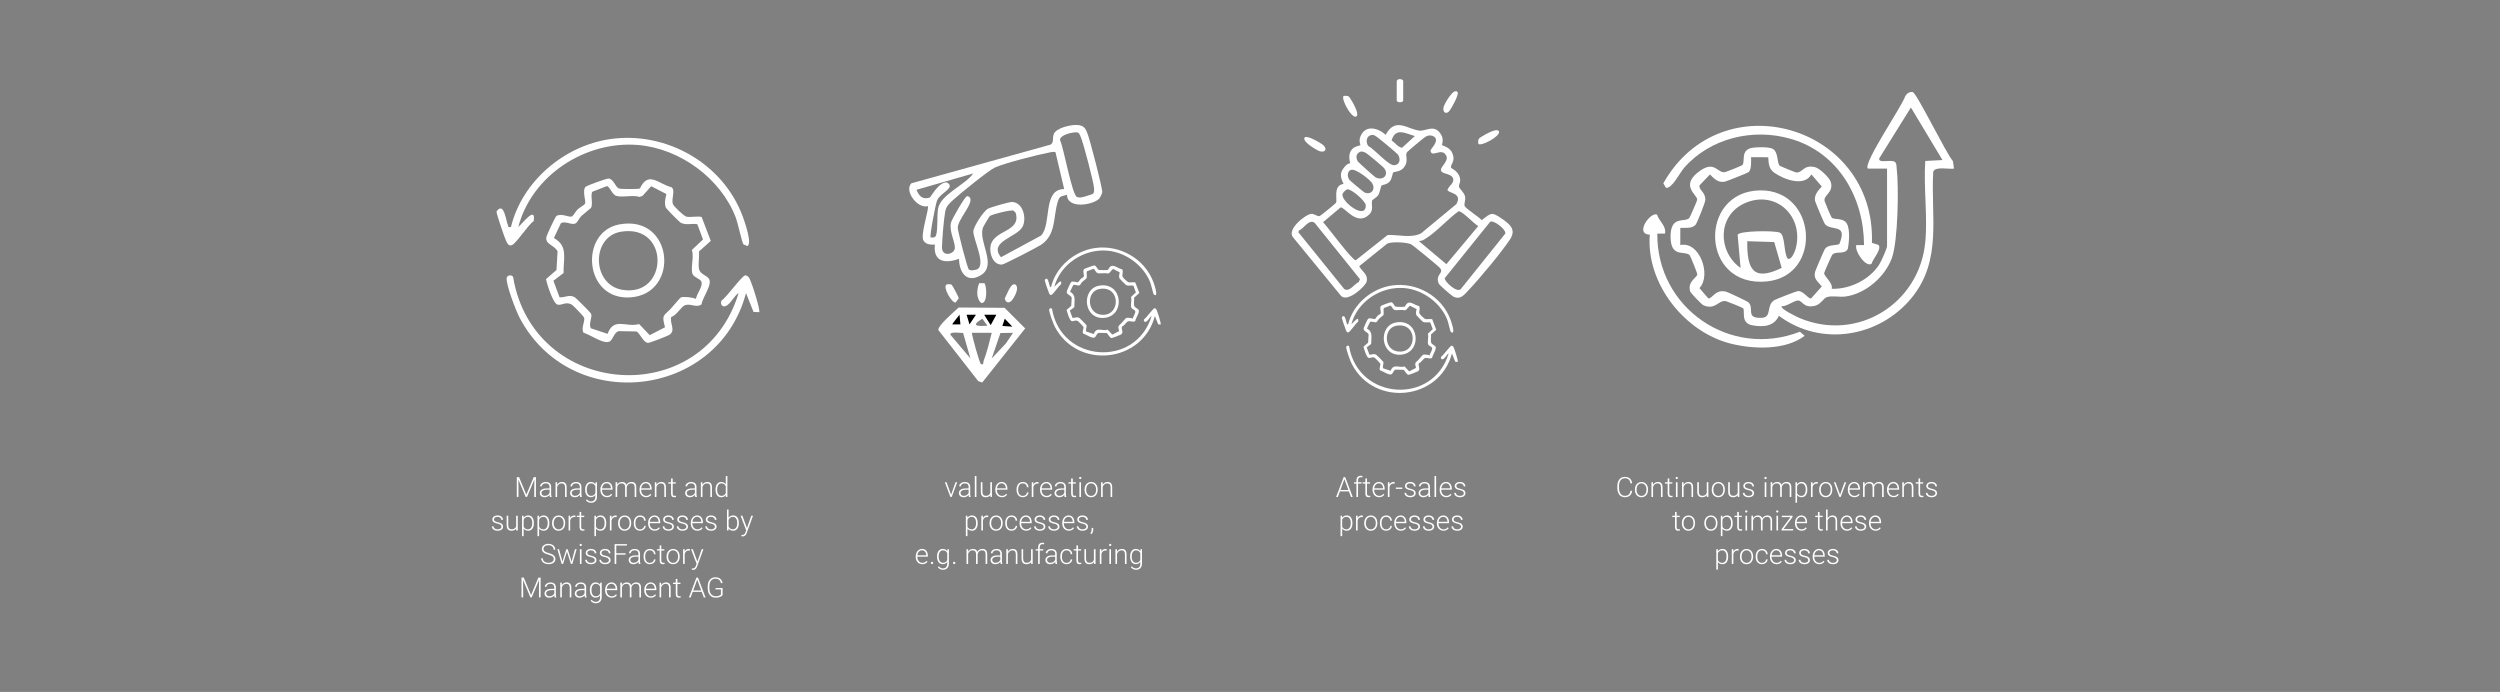 <?xml version="1.0" encoding="UTF-8"?>
<svg id="Ebene_1" data-name="Ebene 1" xmlns="http://www.w3.org/2000/svg" viewBox="0 0 1344 372">
  <rect x="0" y="0" width="1344" height="372" fill="#808080" stroke="none"/>
  <defs>
    <style>
      .cls-1 {
        fill: #fff;
      }
    </style>
  </defs>
  <g>
    <path class="cls-1" d="M1014.45,90.65h-10.29c-2.76-2.82,18.38-33.45,20.11-38.99.85-1.41,2.3-2.44,3.99-2.17,2.12.35,18.05,33.15,21.63,37.11l.58,4.05c-2.66.47-10.17-1.39-11.17,1.68-1.36,24.07,4.9,47.43-11.48,67.63-17.39,21.44-48.98,26.69-71.49,9.8-2.59,5.82-8.57,6.17-14.37,5.1-6.25-1.17-3.77-7.52-4.79-9.08-.27-.41-8.42-3.65-9.13-3.82-4.22-1.04-5.56,5.02-12.34,2.12-.8-.34-6.79-6.52-7.05-7.4-1.57-5.36,3.5-7.29,3.82-9.16.09-.55-3.77-10.08-4.19-10.45-2.92-2.5-10.18,1.69-10.18-9.95s7.84-7.23,10.12-10.01c.34-.41,4.16-9.17,4.2-9.7.24-2.72-9.89-7.69,1.71-15.73,7.73-5.35,9.17,1.43,13.12.87.72-.1,9.29-3.48,9.57-3.91,1.31-2.05-.73-6.86,3.58-8.75,2.16-.96,10.28-.99,12.33-.03,3.6,1.69,2.33,7.75,4.11,9.26.36.31,8.33,3.57,8.85,3.61,3.53.18,3.77-4.3,9.97-2.9,2.51.57,7.8,5.57,8.55,7.97,1.78,5.76-4.11,7.04-3.29,10.31.16.67,3.53,8.75,3.92,9.04,1.05.76,4.87.27,6.95,1.8,3.2,2.35,2.33,11.1,1.59,14.84-1.59,3.26-6.26,1.04-8.27,3.04-.39.39-4.39,9.44-4.43,9.98-.15,1.76,4.9,5.23,4.04,8.45,9.7.29,20.15-4.78,25.47-12.92,1.05-1.6,4.29-8.68,4.29-10.1v-41.6h0ZM1035.03,130.2c1.33-13.85-.98-29.61,0-43.66l9.25-.5-16.98-28.25-16.96,27.23c-.95,3.07,6.2.53,8.28,1.97,1.06.8.87,1.97,1.01,3.1,1.23,10.18.79,39.68-2.63,48.83-3.78,10.06-14.04,18.93-24.77,20.47-3.18.46-7.15-.55-9.99.3-2.06.62-3.37,4-6.61,4.73-6.12,1.38-6.54-2.8-9-2.87-2.15-.05-6.04,3.28-8.78,3.08-1.05,1.35,8.37,5.82,9.59,6.34,31.01,13.08,64.41-7.61,67.58-40.76h0ZM950.61,84.54l-9.22-.05c-.03,2.18.33,6.39-1.27,7.98-.49.49-12.16,5.08-12.87,5.21-3.62.64-5.7-1.55-7.97-3.91l-5.56,5.82c-.69,2.64,3.23,3.52,3.07,7.98-.05,1.28-4.43,12.26-5.17,13.17-1.83,2.29-5.72,1.67-8.29,1.75v9.26c10.43-2.28,16.87,16.31,10.28,23.12l4.79,5.57c2.04.35,3.77-5.21,9.64-3.6,1.06.29,11.42,5.19,11.88,5.65,3.49,3.44-1.87,8.7,7.15,8.38,5.84-.21,2.13-6.79,6.95-9.58.92-.53,11.91-4.82,12.59-4.82,3.21-.01,5.34,4.27,7.06,3.97l5.72-6.46c-2.11-2.67-4.57-4.03-3.6-7.85.2-.77,4.88-11.74,5.28-12.29,1.75-2.36,5.2-1.74,7.72-2.57,4.81-11.57-4.41-6.69-7.75-10.85-.42-.52-5.03-11.44-5.23-12.29-.72-3.25,1.66-5.69,3.58-7.87l-5.58-6.5c-3.92,6.86-14.78,2.67-19.8-.8-3.14-2.17-3.16-4.88-3.4-8.42h-.02Z"/>
    <path class="cls-1" d="M1006.37,130.58l3.53,1.09c1.92,2.28-3.17,7.68-3.81,10.22-3.19,1.85-9.27-7.05-8.12-10.14h4.14c-.11-25.56-13.74-49.52-39.1-57.02-20.36-6.03-43.43-.63-57.6,15.45-2.34,2.65-6.67,11.56-9.8,10.75l-1.41-2.37c31.17-55.39,114.24-31.22,112.15,32.04h.01Z"/>
    <path class="cls-1" d="M890.86,115.44c1.14,3.72,5.01,5.9,4.24,10.14h-4.14c-.35,39.97,39.15,67.36,76.69,52.75l2.53,2.21c-10.27,7.79-27.19,7.24-39.28,4.31-25.18-6.08-46.08-32.48-43.97-58.7-8.5-.23.59-12.67,3.93-10.72h0Z"/>
    <path class="cls-1" d="M946.19,102.35c30.68-.44,33.7,45.71,3.95,48.91-36.11,3.88-37.4-48.42-3.95-48.91h0ZM960.96,138.93c2.03,1.52,4.12-4.13,4.42-5.32,4.58-17.48-10.82-31.8-27.46-24.34-14.64,6.57-14.65,25.92-2.18,34.79l-1.58-17.8c.54-2.28,20.22-2.39,22.68-1.2,2.94,1.44,2,10.52,4.13,13.87h0ZM957.84,144.01l-4.02-13.88-14.48-.45c-.22,14.98,3.11,21.88,18.5,14.33h0Z"/>
  </g>
  <g>
    <g>
      <path class="cls-1" d="M775.24,77.98c.31.42,4.21,1.02,5.61,4.5,1.73,4.33-1.11,5.69-.8,7.62.09.56,4.89,1.97,4.96,7.02.01,1.08-.87,2.26-.62,3.38.23,1.03,2.83,2.96,3.23,5.19.35,1.94-.65,4.01-.24,5.03.6,1.45,7.73,5.89,9.17,7.62,5.07-3.85,5.27-4.6,10.63-.93,4.58,3.14,8.14,5.99,4.54,11.38-4.77,7.16-16.19,20.86-22.22,27.21-2.44,2.57-4.46,5.41-8.28,3.38-1-.54-7.38-6.06-7.73-6.89-2.24-5.23,3.43-5.53.35-8.71-1.24-1.27-14.43-12.11-15.34-12.5-2.43-1.03-10.34-1.53-12.78-.27l-15.01,12.09c1.57,3.04,4.84,4.24,4.02,8.2-.53,2.57-10.31,11.46-13.77,7.78l-25.69-31.36c-4-4.24,7-12.91,9.93-12.77,1.38.07,3.1,1.45,4.15,1.24.56-.11,8.55-6.68,8.87-7.15.93-1.42-1.83-9.4,4.09-10.17-2.2-4.46-1.98-6.6,1.39-10.09.59-.61,1.92-.91,2.05-1.1.26-.36-1.86-5.17,1.89-8.17.93-.75,3.62-1.34,3.74-1.5.13-.19-1.05-2-.05-4.55,2.58-6.56,9.39-4.8,13.6-1,5.35-9.81,11.73-2.87,18.28-2.23,3.47.33,8.09-3.84,11.6,2.29,1.58,2.76.25,5.24.42,5.47h.01ZM760.62,73.15c-5.03-1.44-10.47-4.8-12.48,2.36,1.54.95,4.09,4.25,5.73,3.82l6.75-6.18h0ZM737.47,72.55c-2.92.38-3.39,3.72-1.96,5.87,3.2,1.58,11,10.67,14.03,10.41,3.03-.25,3.54-3.22,2.07-5.65-.35-.59-9.33-8.09-10.55-8.93-1.08-.75-2.09-1.9-3.6-1.71h0ZM736.02,115.37c-6.65,6.5-13.13-4.25-15.32-3.86l-9.42,7.93c2.39,2.44,15.86,20.79,17.57,20.48l17.13-13.57c5.89-.26,12.33,1.81,17.92-.85l19.04-15.76c3.58-6.25-4.64-5.79-4.78-7.69.74-2.24,4.13-3.84,2.87-6.43-1.26-2.6-5.95-1.83-6.38-4.11-.34-1.81,4.24-4.89,2.9-7.71-2.34-4.92-7.8,1.32-8.52-2.72-.17-.97,4.98-5.08,2.05-7.58-1.69-.91-3.15-.93-4.81.06-.86.52-9.52,7.74-9.88,8.28-1.19,1.77.84,3.99-1.04,7.29-2.09,3.65-5.55,2.9-6.43,3.65-.26.22-.53,3.29-1.82,4.8-1.52,1.78-3.9,1.69-4.41,2.2-.37.37-.85,3.63-1.65,4.96-.88,1.45-3.3,2.62-3.39,3.03-.59,2.53,1.04,5.03-1.62,7.62h0ZM731.19,81.6c-2.23,1.06-2.45,3.08-1.23,5.16.32.55,8.88,8.23,9.52,8.57,4.09,2.16,7.59-1.56,4.44-5.14-.74-.84-8.65-7.45-9.49-7.9-1.05-.56-2-1.07-3.24-.69h0ZM726.29,91.33c-2.09.7-2.14,3.79-.77,5.44.46.55,7.5,6.43,7.97,6.65,3.49,1.64,6.22-1.46,4.2-4.91-1.09-1.87-8.83-8.03-11.4-7.18h0ZM724.23,101.79c-.73.19-2.28,1.75-2.48,2.49-1.06,3.86,12.54,14.41,12.49,6.11-.01-2.28-8-9.11-10.02-8.6h0ZM762.71,129.54l14.87,12.48,17.14-20.49c-2.29-1.11-8.8-8.41-10.64-7.93-5.9,4.29-11.82,11.11-17.93,14.85-1.12.68-2.07,1.18-3.44,1.09h0ZM730.48,151.61l.65-1.52-24.42-30.35c-3.12-2.14-5.78,3.21-8.44,4.23l-.23.93,24.6,30.45c2.83,1.91,5.3-2.65,7.82-3.73h0ZM801.12,119.23l-24.41,30.28c-.44,1.62,6.69,8.32,8.67,5.83l23.88-29.78c.56-2.08-6.22-7.46-8.15-6.34h0Z"/>
      <path class="cls-1" d="M783.57,49.5c.95,1.25-3.2,8.6-4.25,9.98-1.83,2.39-3.86.92-3.27-1.84.33-1.59,5.46-10.84,7.52-8.14h0Z"/>
      <path class="cls-1" d="M722.36,51.59c.92-.11,1.93-.19,2.77.32.52.32,6.6,9.9,3.81,10.8-2.64.74-8.24-9.96-6.58-11.12h0Z"/>
      <path class="cls-1" d="M794.75,77.3c-.11-.92-.19-1.94.32-2.77.32-.52,9.9-6.6,10.8-3.81.74,2.65-9.95,8.24-11.12,6.58h0Z"/>
      <path class="cls-1" d="M701.46,73.84c1.25-1.26,8.83,3.13,10,4.26,2.21,2.15.88,3.96-1.83,3.25-1.57-.41-10.18-5.49-8.17-7.52h0Z"/>
      <path class="cls-1" d="M750.88,43.55c.47-1.64,3.48-1.04,3.48,0v10.44c0,1.31-3.48,1.31-3.48,0v-10.44h0Z"/>
    </g>
    <g>
      <path class="cls-1" d="M778.81,190.01c-1.04.51-2.33,3.48-3.65,3.14-.46-.12-.74-.95-.36-1.39,1.06-.64,4.87-5.94,5.58-5.94.39,0,.66.25.89.53.52.62,2.79,7.85,2.42,8.2l-1.34-.05-1.79-4.47c-6.66,25.2-41.6,28.98-53.76,5.81-.82-1.56-3.31-8.04-3.04-9.44.12-.58,1.14-.85,1.52-.2,4.79,28.84,45.01,31.85,53.53,3.83h0Z"/>
      <path class="cls-1" d="M779.93,178.43c-.3-.39-1.35-5.17-1.81-6.37-3.59-9.32-13.28-16.38-23.24-17.2-12.5-1.02-25.2,7.26-28.37,19.47,1.13-.98,4.21-5.11,3.65-1.4-1.26.82-4.16,5.3-5.15,5.69-.77.31-1.03-.29-1.36-.91-.33-.62-2.37-6.63-2.3-6.99.05-.25.26-.42.44-.58,1.41-1.16,1.81,2.74,2.25,3.7.18.41-.17.63.73.49,2.63-10.82,12.61-19.29,23.58-20.87,13.25-1.9,26.76,5.73,31.43,18.34.28.76,2.55,6.98.96,7.05-.17-.28-.66-.24-.8-.43h0Z"/>
    </g>
  </g>
  <g>
    <g>
      <path class="cls-1" d="M590.95,106.76c-3.15,3.39-17.14,5.92-17.35-2.06-3.28,1.09-3.9.34-4.96,3.81-2.54,8.35-.78,17.65-9,23.12-1.9,1.26-19.68,10.45-20.85,10.57-4.9.47-7.08-5.98-6.24-10.15,1.74-8.64,16.64-7.29,13.46-17.67l-1.15-1.16c-1.58-.53-11.36,1.94-12.73,2.91-.3.21-3.54,5.73-3.75,6.37-2.49,7.55,7.96,20.17-1.23,25.55-7.51,4.4-11.51-1.71-11.58-8.92-7.36,2.69-14,1.74-12.97-7.65-2.22.11-4.7.04-6.03-2-2.14-2.53,3.18-17.7,2.22-18.65-5.7,1.49-12.81-8.4-8.83-12.29l74.72-20.76c2.03-.96.98-3.64,1.86-5.78,1.38-3.34,9.47-5.1,12.79-4.81,3.67.31,4.38,2.11,5.52,5.22,1.23,3.35,8,29.07,7.71,30.96-.11.7-1.12,2.86-1.63,3.4h0ZM577.28,71.2c-2.02.21-7.33,1.55-7.44,4.02,2.07,4.32,6.39,29.3,9.13,30.67,2.03,1.02,6.17-.99,8.41-1.55.99-.77.82-1.93.79-3.04-.11-2.98-5.74-24.44-7.07-27.41-1.06-2.37-.89-3-3.82-2.69h0ZM567.43,81.85c-.67-.43-2.28-.07-3.14.09-6.2,1.15-23.99,5.7-29.36,8.09-3.36,1.49-19.06,14.25-22.39,17.35-2.02,1.88-3.89,3.44-4.39,6.31-.85,4.79-1.56,14.02-1.74,18.99-.2,5.57,5.95,4.14,6.79,1.33.91-3.03-3.05-8.97-2-14.21.35-1.74,7.51-14.09,8.62-14.32.78-.16,1.65.58,1.84,1.24,1.07,3.58-6.9,11.52-6.77,15.88.05,1.57,5.08,21.66,6.02,22.33,1.02.72,2.78.32,3.93,0,5.93-1.64-1.84-16.6-1.57-20.66.18-2.57,5.44-10.77,7.84-12.05,1.59-.85,11.56-3.74,13.1-3.64,5.86.38,7.77,8.73,5.59,13.18-2.88,5.88-18.62,7.99-11.67,16.53l21.52-11.64c5.92-6.08.66-24.95,12.46-25l-4.67-19.78v-.02h0ZM523.22,93.24l-30.52,8.79c1.45,3.33,2.99,5.37,7.08,4.22.61-.18,4.95-8.7,9.34-8.17,4.81,3-3.54,5.34-5.36,9.69-.75,1.78-4.13,19.16-3.43,19.88,1.19.11,2.49.22,2.93-1.26,1.02-3.39.37-10.43,1.05-14.25,1.37-7.61,14.59-12.68,18.92-18.91h0Z"/>
      <path class="cls-1" d="M515.37,165.31l24.7.18,11.07,11.07-23.09,29.06-2.13-.7-21.44-27.46c-.51-2.34,8.87-10.2,10.89-12.15h0ZM530.86,175.09l-2.77-3.76c-6.56,3.97-2.54,4.15,2.77,3.76h0ZM517.77,179.02c-.86.08-7.62-1.04-6.76,1.03l10.68,12.63-3.92-13.66h0ZM533.15,178.92h-10.69c.22,2.12,4.13,16.58,4.97,16.84,1.58.49,1.02-.86,1.34-1.68,1.83-4.75,3.15-10.19,4.38-15.15h0ZM544.61,178.93l-6.77.1-4.69,13.66,7.61-8.05,3.84-5.71h0Z"/>
      <path class="cls-1" d="M529.23,152.25c1.41,2.07,1.63,11.38-1.79,10.6-2.83-2.63-2.31-7.28-1.06-10.6h2.85Z"/>
      <path class="cls-1" d="M511.62,153.07c.35.21,3.8,6.7,3.84,7.24l-1.77,2.36c-2.02.18-7-8.32-4.87-9.67.5-.32,2.22-.27,2.8.07h0Z"/>
      <path class="cls-1" d="M543.62,161.86c-1.6,1.48-3.17.49-3.47-1.54,1.08-1.52,3.12-8.43,5.59-7.4,2.77,1.56-.73,7.65-2.12,8.94h0Z"/>
      <path d="M511.88,174.41c.08-.37,3.96-5.23,3.96-5.23l.48,5.23h-4.44Z"/>
      <polygon points="519.64 169.19 521.2 174.41 524.68 169.19 519.64 169.19 519.64 169.19 519.64 169.19"/>
      <path d="M532.6,174.79c-.22-.22-3.51-5.6-3.51-5.6h6.56l-3.05,5.6h0Z"/>
      <path d="M538.88,175.23c.05,0,1.28-3.9,1.28-3.9l4.07,4.28-5.34-.38h0Z"/>
    </g>
    <g>
      <path class="cls-1" d="M595.67,145.08c2-4.29,4.38-1.09,7.51-.3.98.67-.07,2.69.31,3.96.16.55,2.64,2.91,3.25,3.02,1.1.21,2.47-.2,3.6.07l2.17,5.69-2.82,2.52c.15,1.27-.21,2.91.01,4.1.24,1.26,1.61,1.46,2.29,2.26,1.11,1.32-1.48,4.53-1.68,6.2-1.19.87-2.47-.26-3.85.16-.97.29-2.06,2.49-3.31,2.79-.5,1.55,1.14,3.14-.45,4.27-.38.27-4.71,1.94-5.05,1.92-1.25-.07-1.95-2.45-2.84-2.71l-4.11-.07c-1.04.17-1.37,1.79-2.03,2.34-1.28,1.08-4.82-1.56-6.36-1.97-.67-1.09.39-2.64.14-3.6-.06-.22-2.61-2.89-2.89-3.06-1.49-.87-2.38.25-3.43-.03-1.05-.28-2.5-4.81-2.73-6.05l2.49-2.16.26-4.42c-.67-1.48-3.02-1.62-2.65-3.44.1-.48,2.12-4.81,2.38-4.97,1.16-.7,2.93.34,3.61.14.39-.11.97-1.28,1.43-1.72s1.59-1.01,1.76-1.36c.25-.53-.78-3.24.18-4.03.32-.27,4.96-1.96,5.4-1.92,1.27.13,1.58,2.09,2.51,2.38.51.16,4.61.17,4.92-.01h0ZM596.34,146.8l-.75.27c-1.65-.53-4.01.19-5.53-.25-1-.3-1.5-2.18-2.21-2.32l-3.4,1.31c-.64.49.18,2.93-.39,3.87-.08.13-1.84,1.5-2.27,1.91-.5.47-.96,1.55-1.39,1.77-1,.51-2.39-.69-3.49-.02l-1.65,3.49c3.46,1.93,2.21,4.89,2.3,8.3l-2.41,1.85,1.45,3.93c1.39.1,2.28-.78,3.65.01.26.15,3.72,3.62,3.83,3.86.39.88-.69,2.43-.03,3.48l3.96,1.31c1.48-4.05,4.33-1.45,7.48-2.32l2.51,2.64,3.63-1.87c-.81-3.05-.36-2.61,1.27-4.29.47-.48,2.32-2.76,2.5-2.8.87-.24,2.71,0,3.58.35.13-1.15,1.81-3.13,1.25-4.18-.3-.57-1.58-.93-1.96-1.55-.75-1.22.36-4.15-.27-5.87l2.65-2.5-1.35-3.63c-1.33-.23-2.78.32-3.99-.37-.24-.14-3.36-3.28-3.46-3.51-.46-1.08-.12-2.2.11-3.27l-3.61-1.85-2.02,2.25h0Z"/>
      <path class="cls-1" d="M619.11,169.89c-1.04.51-2.33,3.48-3.65,3.14-.46-.12-.74-.95-.36-1.39,1.06-.64,4.87-5.94,5.58-5.94.39,0,.66.25.89.53.52.62,2.79,7.85,2.42,8.2l-1.34-.05-1.79-4.47c-6.66,25.2-41.6,28.98-53.76,5.81-.82-1.56-3.31-8.04-3.04-9.44.12-.58,1.14-.85,1.52-.2,4.79,28.84,45.01,31.85,53.53,3.83h0Z"/>
      <path class="cls-1" d="M620.23,158.31c-.3-.39-1.35-5.17-1.81-6.37-3.59-9.32-13.28-16.38-23.24-17.2-12.5-1.02-25.2,7.26-28.37,19.47,1.13-.98,4.21-5.11,3.65-1.4-1.26.82-4.16,5.3-5.15,5.69-.77.31-1.03-.29-1.36-.91-.33-.62-2.37-6.63-2.3-6.99.05-.25.26-.42.44-.58,1.41-1.16,1.81,2.74,2.25,3.7.18.41-.17.63.73.49,2.63-10.82,12.61-19.29,23.58-20.87,13.25-1.9,26.76,5.73,31.43,18.34.28.76,2.55,6.98.96,7.05-.17-.28-.66-.24-.8-.43h0Z"/>
      <path class="cls-1" d="M590.77,153.6c12.92-2.43,14.52,16.49,2.66,17.32-11.06.77-12.22-15.52-2.66-17.32h0ZM591.12,155.34c-7.04,1.21-6.87,12.54.35,13.77,11.07,1.88,11.43-15.8-.35-13.77h0Z"/>
    </g>
  </g>
  <g>
    <path class="cls-1" d="M344.01,101.35c4.53-9.72,9.91-2.48,17-.68,2.22,1.52-.17,6.09.7,8.97.37,1.24,5.98,6.59,7.35,6.85,2.5.47,5.58-.44,8.14.15l4.92,12.88-6.38,5.7c.33,2.87-.48,6.58.03,9.29.54,2.85,3.66,3.3,5.18,5.11,2.5,2.98-3.34,10.25-3.81,14.04-2.7,1.97-5.59-.58-8.73.36-2.2.66-4.66,5.64-7.49,6.31-1.13,3.5,2.58,7.11-1.01,9.66-.86.61-10.68,4.39-11.44,4.35-2.84-.15-4.41-5.54-6.44-6.15l-9.31-.16c-2.35.39-3.1,4.06-4.59,5.3-2.91,2.45-10.91-3.53-14.4-4.45-1.52-2.48.88-5.99.31-8.14-.13-.51-5.92-6.55-6.55-6.92-3.38-1.97-5.39.57-7.77-.06-2.38-.63-5.67-10.9-6.18-13.71l5.63-4.89.58-10.01c-1.52-3.35-6.83-3.68-6-7.79.22-1.09,4.81-10.9,5.39-11.25,2.62-1.59,6.63.77,8.18.32.88-.25,2.19-2.9,3.25-3.9s3.61-2.28,3.98-3.07c.56-1.21-1.77-7.33.4-9.13.73-.6,11.24-4.44,12.22-4.35,2.88.29,3.57,4.74,5.69,5.38,1.16.36,10.45.38,11.14-.02h0ZM345.52,105.25l-1.69.62c-3.74-1.21-9.08.44-12.52-.57-2.27-.67-3.4-4.95-5.01-5.26l-7.7,2.97c-1.45,1.12.4,6.65-.88,8.76-.17.28-4.16,3.39-5.15,4.32-1.12,1.07-2.16,3.51-3.14,4-2.27,1.14-5.41-1.57-7.91-.05l-3.74,7.92c7.84,4.37,5.01,11.07,5.2,18.8l-5.46,4.18,3.29,8.9c3.16.22,5.17-1.78,8.27.02.58.34,8.42,8.19,8.67,8.75.89,2-1.56,5.5-.06,7.89l8.96,2.98c3.35-9.18,9.82-3.28,16.95-5.26l5.69,5.97,8.22-4.24c-1.84-6.91-.82-5.92,2.87-9.72,1.06-1.09,5.25-6.24,5.66-6.35,1.97-.54,6.13-.02,8.1.8.3-2.61,4.11-7.08,2.84-9.46-.69-1.29-3.59-2.1-4.44-3.5-1.69-2.76.82-9.41-.61-13.3l6-5.67-3.06-8.23c-3.01-.51-6.3.73-9.03-.84-.54-.31-7.61-7.43-7.83-7.95-1.04-2.44-.27-4.99.24-7.41l-8.17-4.2-4.57,5.1v.02h0Z"/>
    <path class="cls-1" d="M397.08,157.56c-2.35,1.16-5.27,7.88-8.27,7.1-1.03-.27-1.67-2.15-.81-3.16,2.41-1.46,11.02-13.45,12.63-13.46.88-.02,1.5.58,2.02,1.2,1.17,1.4,6.33,17.79,5.49,18.58l-3.04-.12-4.05-10.13c-15.08,57.08-94.21,65.64-121.76,13.15-1.86-3.54-7.5-18.21-6.88-21.38.26-1.31,2.59-1.93,3.44-.45,10.84,65.32,101.93,72.14,121.23,8.67h0Z"/>
    <path class="cls-1" d="M399.62,131.32c-.67-.88-3.05-11.71-4.1-14.43-8.13-21.11-30.06-37.11-52.63-38.95-28.31-2.3-57.07,16.44-64.25,44.09,2.57-2.21,9.52-11.59,8.27-3.17-2.86,1.85-9.41,12-11.66,12.9-1.75.7-2.33-.66-3.09-2.07s-5.37-15.01-5.21-15.83c.11-.56.59-.95,1-1.31,3.18-2.62,4.09,6.2,5.09,8.38.42.92-.38,1.43,1.65,1.11,5.95-24.5,28.56-43.7,53.4-47.27,30.02-4.3,60.61,12.98,71.18,41.54.64,1.73,5.76,15.81,2.18,15.96-.39-.62-1.49-.55-1.81-.96h0Z"/>
    <path class="cls-1" d="M332.91,120.65c29.25-5.49,32.88,37.35,6.02,39.22-25.04,1.75-27.66-35.16-6.02-39.22h0ZM333.7,124.6c-15.95,2.75-15.56,28.4.78,31.19,25.07,4.27,25.89-35.78-.78-31.19h0Z"/>
  </g>
  <path class="cls-1" d="M755.28,164.85c2-4.29,4.38-1.09,7.51-.3.98.67-.07,2.69.31,3.96.16.55,2.64,2.91,3.25,3.02,1.1.21,2.47-.2,3.6.07l2.17,5.69-2.82,2.52c.15,1.27-.21,2.91.01,4.1.24,1.26,1.61,1.46,2.29,2.26,1.11,1.32-1.48,4.53-1.68,6.2-1.19.87-2.47-.26-3.85.16-.97.29-2.06,2.49-3.31,2.79-.5,1.55,1.14,3.14-.45,4.27-.38.27-4.71,1.94-5.05,1.92-1.25-.07-1.95-2.45-2.84-2.71l-4.11-.07c-1.04.17-1.37,1.79-2.03,2.34-1.28,1.08-4.82-1.56-6.36-1.97-.67-1.09.39-2.64.14-3.6-.06-.22-2.61-2.89-2.89-3.06-1.49-.87-2.38.25-3.43-.03-1.05-.28-2.5-4.81-2.73-6.05l2.49-2.16.26-4.42c-.67-1.48-3.02-1.62-2.65-3.44.1-.48,2.12-4.81,2.38-4.97,1.16-.7,2.93.34,3.61.14.39-.11.97-1.28,1.43-1.72s1.59-1.01,1.76-1.36c.25-.53-.78-3.24.18-4.03.32-.27,4.96-1.96,5.4-1.92,1.27.13,1.58,2.09,2.51,2.38.51.16,4.61.17,4.92-.01h0ZM755.94,166.57l-.75.27c-1.65-.53-4.01.19-5.53-.25-1-.3-1.5-2.18-2.21-2.32l-3.4,1.31c-.64.49.18,2.93-.39,3.87-.08.13-1.84,1.5-2.27,1.91-.5.47-.96,1.55-1.39,1.77-1,.51-2.39-.69-3.49-.02l-1.65,3.49c3.46,1.93,2.21,4.89,2.3,8.3l-2.41,1.85,1.45,3.93c1.39.1,2.28-.78,3.65.01.26.15,3.72,3.62,3.83,3.86.39.88-.69,2.43-.03,3.48l3.96,1.31c1.48-4.05,4.33-1.45,7.48-2.32l2.51,2.64,3.63-1.87c-.81-3.05-.36-2.61,1.27-4.29.47-.48,2.32-2.76,2.5-2.8.87-.24,2.71,0,3.58.35.13-1.15,1.81-3.13,1.25-4.18-.3-.57-1.58-.93-1.96-1.55-.75-1.22.36-4.15-.27-5.87l2.65-2.5-1.35-3.63c-1.33-.23-2.78.32-3.99-.37-.24-.14-3.36-3.28-3.46-3.51-.46-1.08-.12-2.2.11-3.27l-3.61-1.85-2.02,2.25h0Z"/>
  <path class="cls-1" d="M750.38,173.37c12.92-2.43,14.52,16.49,2.66,17.32-11.06.77-12.22-15.52-2.66-17.32h0ZM750.73,175.11c-7.04,1.21-6.87,12.54.35,13.77,11.07,1.88,11.43-15.8-.35-13.77h0Z"/>
  <g>
    <path class="cls-1" d="M279.04,256.51l3.93,9.41,3.95-9.41h1.2v10.66h-.9v-4.64l.07-4.76-3.97,9.4h-.7l-3.96-9.37.07,4.69v4.67h-.9v-10.66h1.19Z"/>
    <path class="cls-1" d="M295.62,267.18c-.09-.25-.14-.62-.17-1.11-.31.4-.7.71-1.18.93-.48.22-.98.33-1.51.33-.76,0-1.38-.21-1.85-.64-.47-.43-.71-.96-.71-1.61,0-.77.32-1.38.96-1.83.64-.45,1.54-.67,2.68-.67h1.59v-.9c0-.57-.17-1.01-.52-1.34-.35-.32-.86-.49-1.53-.49-.61,0-1.12.16-1.52.47-.4.31-.6.69-.6,1.13h-.88c0-.64.29-1.18.88-1.64.59-.46,1.31-.69,2.16-.69s1.58.22,2.09.66c.51.44.77,1.06.79,1.85v3.75c0,.77.08,1.34.24,1.72v.09h-.94ZM292.87,266.55c.59,0,1.11-.14,1.57-.42.46-.28.8-.66,1.01-1.13v-1.74h-1.57c-.87.01-1.56.17-2.05.48-.49.31-.74.74-.74,1.28,0,.45.17.81.49,1.11.33.29.76.44,1.29.44Z"/>
    <path class="cls-1" d="M299.49,259.25l.03,1.35c.3-.49.67-.86,1.11-1.12.44-.26.94-.38,1.47-.38.85,0,1.48.24,1.9.72s.62,1.2.63,2.15v5.2h-.87v-5.21c0-.71-.16-1.24-.45-1.58s-.77-.52-1.42-.52c-.54,0-1.02.17-1.44.51-.42.34-.73.8-.93,1.37v5.43h-.87v-7.92h.83Z"/>
    <path class="cls-1" d="M311.89,267.18c-.09-.25-.14-.62-.17-1.11-.31.4-.7.71-1.18.93-.48.22-.98.33-1.51.33-.76,0-1.38-.21-1.85-.64-.47-.43-.71-.96-.71-1.61,0-.77.32-1.38.96-1.83.64-.45,1.54-.67,2.68-.67h1.59v-.9c0-.57-.17-1.01-.52-1.34-.35-.32-.86-.49-1.53-.49-.61,0-1.12.16-1.52.47-.4.31-.6.69-.6,1.13h-.88c0-.64.29-1.18.88-1.64.59-.46,1.31-.69,2.16-.69s1.58.22,2.09.66c.51.44.77,1.06.79,1.85v3.75c0,.77.08,1.34.24,1.72v.09h-.94ZM309.14,266.55c.59,0,1.11-.14,1.57-.42.46-.28.8-.66,1.01-1.13v-1.74h-1.57c-.87.01-1.56.17-2.05.48-.49.31-.74.74-.74,1.28,0,.45.17.81.49,1.11.33.29.76.44,1.29.44Z"/>
    <path class="cls-1" d="M314.57,263.14c0-1.24.27-2.22.82-2.95.55-.73,1.29-1.09,2.24-1.09,1.08,0,1.9.43,2.46,1.29l.04-1.14h.82v7.76c0,1.02-.29,1.83-.86,2.42-.57.59-1.35.89-2.32.89-.55,0-1.08-.12-1.58-.37-.5-.25-.9-.58-1.18-.99l.49-.53c.62.76,1.36,1.14,2.21,1.14.73,0,1.3-.22,1.71-.65.41-.43.62-1.03.64-1.8v-1c-.56.78-1.38,1.17-2.45,1.17-.92,0-1.66-.37-2.21-1.1s-.83-1.72-.83-2.97v-.12ZM315.46,263.29c0,1.01.2,1.81.61,2.39.41.58.98.88,1.71.88,1.08,0,1.84-.48,2.29-1.45v-3.68c-.21-.51-.5-.89-.89-1.16-.39-.27-.85-.4-1.39-.4-.74,0-1.31.29-1.72.87-.41.58-.62,1.43-.62,2.56Z"/>
    <path class="cls-1" d="M326.32,267.32c-.67,0-1.28-.17-1.83-.5s-.97-.79-1.27-1.39c-.3-.59-.45-1.26-.45-2v-.32c0-.76.15-1.45.44-2.06.29-.61.71-1.09,1.23-1.44.53-.35,1.1-.52,1.71-.52.96,0,1.73.33,2.29.99.56.66.85,1.55.85,2.69v.49h-5.65v.17c0,.9.26,1.65.77,2.25.51.6,1.16.9,1.94.9.47,0,.88-.08,1.24-.26.36-.17.69-.44.98-.82l.55.42c-.64.93-1.58,1.4-2.81,1.4ZM326.15,259.85c-.66,0-1.21.24-1.67.72-.45.48-.73,1.13-.82,1.95h4.75v-.1c-.02-.76-.24-1.38-.65-1.86s-.95-.72-1.61-.72Z"/>
    <path class="cls-1" d="M331.79,259.25l.03,1.29c.29-.48.66-.84,1.1-1.08.44-.24.93-.36,1.46-.36,1.25,0,2.04.51,2.38,1.54.28-.49.66-.87,1.14-1.14.47-.27,1-.4,1.57-.4,1.7,0,2.57.93,2.6,2.78v5.29h-.88v-5.22c0-.71-.16-1.23-.46-1.57-.3-.34-.79-.51-1.47-.51-.63,0-1.16.21-1.6.61-.43.4-.68.88-.73,1.45v5.24h-.88v-5.29c0-.68-.17-1.19-.48-1.52-.32-.33-.8-.5-1.45-.5-.55,0-1.03.16-1.42.47-.4.31-.69.78-.88,1.4v5.43h-.88v-7.92h.84Z"/>
    <path class="cls-1" d="M347.36,267.32c-.67,0-1.28-.17-1.83-.5s-.97-.79-1.27-1.39c-.3-.59-.45-1.26-.45-2v-.32c0-.76.15-1.45.44-2.06.29-.61.71-1.09,1.23-1.44.53-.35,1.1-.52,1.71-.52.96,0,1.73.33,2.29.99.56.66.85,1.55.85,2.69v.49h-5.65v.17c0,.9.26,1.65.77,2.25.51.6,1.16.9,1.94.9.47,0,.88-.08,1.24-.26.36-.17.69-.44.98-.82l.55.42c-.64.93-1.58,1.4-2.81,1.4ZM347.2,259.85c-.66,0-1.21.24-1.67.72-.45.48-.73,1.13-.82,1.95h4.75v-.1c-.02-.76-.24-1.38-.65-1.86s-.95-.72-1.61-.72Z"/>
    <path class="cls-1" d="M352.87,259.25l.03,1.35c.3-.49.67-.86,1.11-1.12.44-.26.94-.38,1.47-.38.85,0,1.48.24,1.9.72s.62,1.2.63,2.15v5.2h-.87v-5.21c0-.71-.16-1.24-.45-1.58s-.77-.52-1.42-.52c-.54,0-1.02.17-1.44.51-.42.34-.73.8-.93,1.37v5.43h-.87v-7.92h.83Z"/>
    <path class="cls-1" d="M361.64,257.22v2.03h1.64v.72h-1.64v5.29c0,.44.08.77.24.98.16.21.42.32.79.32.15,0,.38-.02.71-.07l.04.71c-.23.08-.54.12-.94.12-.6,0-1.04-.17-1.31-.52-.27-.35-.41-.86-.41-1.54v-5.29h-1.46v-.72h1.46v-2.03h.88Z"/>
    <path class="cls-1" d="M373.75,267.18c-.09-.25-.14-.62-.17-1.11-.31.4-.7.71-1.18.93-.48.22-.98.33-1.51.33-.76,0-1.38-.21-1.85-.64-.47-.43-.71-.96-.71-1.61,0-.77.32-1.38.96-1.83.64-.45,1.54-.67,2.68-.67h1.59v-.9c0-.57-.17-1.01-.52-1.34-.35-.32-.86-.49-1.53-.49-.61,0-1.12.16-1.52.47-.4.31-.6.69-.6,1.13h-.88c0-.64.29-1.18.88-1.64.59-.46,1.31-.69,2.16-.69s1.58.22,2.09.66c.51.44.77,1.06.79,1.85v3.75c0,.77.08,1.34.24,1.72v.09h-.94ZM370.99,266.55c.59,0,1.11-.14,1.57-.42.46-.28.8-.66,1.01-1.13v-1.74h-1.57c-.87.01-1.56.17-2.05.48-.49.31-.74.74-.74,1.28,0,.45.17.81.49,1.11.33.29.76.44,1.29.44Z"/>
    <path class="cls-1" d="M377.61,259.25l.03,1.35c.3-.49.67-.86,1.11-1.12.44-.26.94-.38,1.47-.38.85,0,1.48.24,1.9.72s.62,1.2.63,2.15v5.2h-.87v-5.21c0-.71-.16-1.24-.45-1.58s-.77-.52-1.42-.52c-.54,0-1.02.17-1.44.51-.42.34-.73.8-.93,1.37v5.43h-.87v-7.92h.83Z"/>
    <path class="cls-1" d="M384.67,263.14c0-1.23.27-2.21.82-2.94.55-.73,1.29-1.09,2.24-1.09,1.07,0,1.88.42,2.45,1.27v-4.45h.87v11.25h-.82l-.04-1.05c-.56.8-1.39,1.2-2.48,1.2-.91,0-1.65-.37-2.21-1.1-.56-.73-.84-1.73-.84-2.98v-.1ZM385.55,263.29c0,1.01.2,1.81.61,2.39.41.58.98.88,1.71.88,1.08,0,1.85-.48,2.3-1.43v-3.72c-.45-1.03-1.22-1.55-2.29-1.55-.74,0-1.31.29-1.72.87-.41.58-.62,1.43-.62,2.56Z"/>
    <path class="cls-1" d="M269.56,283.16c0-.43-.17-.78-.52-1.05-.35-.26-.88-.47-1.58-.62-.7-.15-1.25-.32-1.64-.51-.39-.19-.68-.43-.86-.71-.19-.28-.28-.62-.28-1.01,0-.62.26-1.14.78-1.55.52-.41,1.19-.61,2.01-.61.88,0,1.59.22,2.13.66.53.44.8,1.01.8,1.71h-.88c0-.46-.19-.85-.58-1.16-.39-.31-.88-.46-1.47-.46s-1.04.13-1.39.38c-.35.26-.52.59-.52,1s.15.7.44.92c.29.22.82.42,1.59.6.77.18,1.35.37,1.73.58s.67.45.85.74.28.64.28,1.05c0,.67-.27,1.2-.81,1.6s-1.24.6-2.11.6c-.92,0-1.67-.22-2.24-.67-.57-.45-.86-1.01-.86-1.7h.88c.03.51.25.91.65,1.2.4.29.92.43,1.58.43.61,0,1.1-.13,1.48-.4s.56-.61.56-1.02Z"/>
    <path class="cls-1" d="M277.5,284.17c-.53.77-1.37,1.15-2.53,1.15-.84,0-1.49-.25-1.93-.74-.44-.49-.66-1.22-.67-2.18v-5.16h.87v5.05c0,1.51.61,2.26,1.83,2.26s2.07-.52,2.41-1.57v-5.74h.88v7.92h-.85v-1Z"/>
    <path class="cls-1" d="M287.02,281.29c0,1.24-.27,2.22-.82,2.94-.55.73-1.28,1.09-2.2,1.09-1.08,0-1.91-.38-2.49-1.14v4.04h-.87v-10.97h.81l.04,1.12c.57-.84,1.4-1.27,2.48-1.27.95,0,1.69.36,2.23,1.08.54.72.81,1.71.81,2.99v.12ZM286.14,281.14c0-1.01-.21-1.81-.62-2.4s-.99-.88-1.74-.88c-.54,0-1,.13-1.38.39-.39.26-.68.64-.89,1.13v3.8c.21.45.51.8.9,1.04s.85.36,1.38.36c.74,0,1.31-.29,1.72-.88.41-.59.62-1.44.62-2.56Z"/>
    <path class="cls-1" d="M295.33,281.29c0,1.24-.27,2.22-.82,2.94-.55.73-1.28,1.09-2.2,1.09-1.08,0-1.91-.38-2.49-1.14v4.04h-.87v-10.97h.81l.04,1.12c.57-.84,1.4-1.27,2.48-1.27.95,0,1.69.36,2.23,1.08.54.72.81,1.71.81,2.99v.12ZM294.45,281.14c0-1.01-.21-1.81-.62-2.4s-.99-.88-1.74-.88c-.54,0-1,.13-1.38.39-.39.26-.68.64-.89,1.13v3.8c.21.45.51.8.9,1.04s.85.36,1.38.36c.74,0,1.31-.29,1.72-.88.41-.59.62-1.44.62-2.56Z"/>
    <path class="cls-1" d="M296.79,281.1c0-.76.15-1.45.44-2.06.29-.61.71-1.08,1.25-1.42.54-.34,1.15-.51,1.83-.51,1.05,0,1.91.37,2.56,1.11.65.74.98,1.72.98,2.94v.18c0,.77-.15,1.46-.44,2.07-.3.61-.71,1.08-1.25,1.42s-1.15.5-1.84.5c-1.05,0-1.9-.37-2.56-1.11-.66-.74-.99-1.72-.99-2.94v-.18ZM297.67,281.34c0,.95.25,1.72.74,2.33.49.61,1.13.91,1.93.91s1.43-.3,1.92-.91c.49-.61.74-1.41.74-2.41v-.17c0-.6-.11-1.16-.34-1.66s-.54-.89-.94-1.17c-.41-.28-.87-.41-1.39-.41-.78,0-1.42.31-1.91.92-.49.61-.74,1.42-.74,2.41v.16Z"/>
    <path class="cls-1" d="M309.33,278c-.19-.03-.38-.05-.59-.05-.55,0-1.01.15-1.39.46-.38.31-.65.75-.81,1.33v5.44h-.87v-7.92h.86v1.26c.48-.94,1.22-1.41,2.25-1.41.24,0,.44.03.58.09l-.02.8Z"/>
    <path class="cls-1" d="M312.45,275.22v2.03h1.64v.72h-1.64v5.29c0,.44.08.77.24.98.16.21.42.32.79.32.15,0,.38-.02.71-.07l.04.71c-.23.08-.54.12-.94.12-.6,0-1.04-.17-1.31-.52-.27-.35-.41-.86-.41-1.54v-5.29h-1.46v-.72h1.46v-2.03h.88Z"/>
    <path class="cls-1" d="M325.92,281.29c0,1.24-.27,2.22-.82,2.94-.55.73-1.28,1.09-2.2,1.09-1.08,0-1.91-.38-2.49-1.14v4.04h-.87v-10.97h.81l.04,1.12c.57-.84,1.4-1.27,2.48-1.27.95,0,1.69.36,2.23,1.08.54.72.81,1.71.81,2.99v.12ZM325.04,281.14c0-1.01-.21-1.81-.62-2.4s-.99-.88-1.74-.88c-.54,0-1,.13-1.38.39-.39.26-.68.64-.89,1.13v3.8c.21.45.51.8.9,1.04s.85.36,1.38.36c.74,0,1.31-.29,1.72-.88.41-.59.62-1.44.62-2.56Z"/>
    <path class="cls-1" d="M331.53,278c-.19-.03-.38-.05-.59-.05-.55,0-1.01.15-1.39.46-.38.31-.65.75-.81,1.33v5.44h-.87v-7.92h.86v1.26c.48-.94,1.22-1.41,2.25-1.41.24,0,.44.03.58.09l-.02.8Z"/>
    <path class="cls-1" d="M332.28,281.1c0-.76.15-1.45.44-2.06.29-.61.71-1.08,1.25-1.42.54-.34,1.15-.51,1.83-.51,1.05,0,1.91.37,2.56,1.11.65.74.98,1.72.98,2.94v.18c0,.77-.15,1.46-.44,2.07-.3.61-.71,1.08-1.25,1.42s-1.15.5-1.84.5c-1.05,0-1.9-.37-2.56-1.11-.66-.74-.99-1.72-.99-2.94v-.18ZM333.16,281.34c0,.95.25,1.72.74,2.33.49.61,1.13.91,1.93.91s1.43-.3,1.92-.91c.49-.61.74-1.41.74-2.41v-.17c0-.6-.11-1.16-.34-1.66s-.54-.89-.94-1.17c-.41-.28-.87-.41-1.39-.41-.78,0-1.42.31-1.91.92-.49.61-.74,1.42-.74,2.41v.16Z"/>
    <path class="cls-1" d="M344.1,284.58c.61,0,1.12-.17,1.53-.52.41-.34.64-.79.67-1.34h.84c-.02.48-.18.92-.45,1.32-.28.4-.65.71-1.11.93-.46.22-.96.34-1.48.34-1.04,0-1.86-.36-2.47-1.08-.61-.72-.91-1.69-.91-2.92v-.26c0-.78.14-1.47.41-2.07.27-.6.67-1.06,1.18-1.39.51-.33,1.11-.49,1.79-.49.87,0,1.59.26,2.15.78.56.52.87,1.2.9,2.04h-.84c-.04-.62-.26-1.12-.67-1.5s-.92-.57-1.54-.57c-.79,0-1.41.29-1.84.86-.44.57-.66,1.37-.66,2.4v.26c0,1.01.22,1.8.66,2.37.44.57,1.05.85,1.85.85Z"/>
    <path class="cls-1" d="M351.96,285.32c-.67,0-1.28-.17-1.83-.5s-.97-.79-1.27-1.39c-.3-.59-.45-1.26-.45-2v-.32c0-.76.15-1.45.44-2.06.29-.61.71-1.09,1.23-1.44.53-.35,1.1-.52,1.71-.52.96,0,1.73.33,2.29.99.56.66.85,1.55.85,2.69v.49h-5.65v.17c0,.9.26,1.65.77,2.25.51.6,1.16.9,1.94.9.47,0,.88-.08,1.24-.26.36-.17.69-.44.98-.82l.55.42c-.64.93-1.58,1.4-2.81,1.4ZM351.8,277.85c-.66,0-1.21.24-1.67.72-.45.48-.73,1.13-.82,1.95h4.75v-.1c-.02-.76-.24-1.38-.65-1.86s-.95-.72-1.61-.72Z"/>
    <path class="cls-1" d="M361.39,283.16c0-.43-.17-.78-.52-1.05-.35-.26-.88-.47-1.58-.62-.7-.15-1.25-.32-1.64-.51-.39-.19-.68-.43-.86-.71-.19-.28-.28-.62-.28-1.01,0-.62.26-1.14.78-1.55.52-.41,1.19-.61,2.01-.61.88,0,1.59.22,2.13.66.53.44.8,1.01.8,1.71h-.88c0-.46-.19-.85-.58-1.16-.39-.31-.88-.46-1.47-.46s-1.04.13-1.39.38c-.35.26-.52.59-.52,1s.15.7.44.92c.29.22.82.42,1.59.6.77.18,1.35.37,1.73.58s.67.45.85.74.28.64.28,1.05c0,.67-.27,1.2-.81,1.6s-1.24.6-2.11.6c-.92,0-1.67-.22-2.24-.67-.57-.45-.86-1.01-.86-1.7h.88c.03.51.25.91.65,1.2.4.29.92.43,1.58.43.61,0,1.1-.13,1.48-.4s.56-.61.56-1.02Z"/>
    <path class="cls-1" d="M368.98,283.16c0-.43-.17-.78-.52-1.05-.35-.26-.88-.47-1.58-.62-.7-.15-1.25-.32-1.64-.51-.39-.19-.68-.43-.86-.71-.19-.28-.28-.62-.28-1.01,0-.62.26-1.14.78-1.55.52-.41,1.19-.61,2.01-.61.88,0,1.59.22,2.13.66.53.44.8,1.01.8,1.71h-.88c0-.46-.19-.85-.58-1.16-.39-.31-.88-.46-1.47-.46s-1.04.13-1.39.38c-.35.26-.52.59-.52,1s.15.7.44.92c.29.22.82.42,1.59.6.77.18,1.35.37,1.73.58s.67.45.85.74.28.64.28,1.05c0,.67-.27,1.2-.81,1.6s-1.24.6-2.11.6c-.92,0-1.67-.22-2.24-.67-.57-.45-.86-1.01-.86-1.7h.88c.03.51.25.91.65,1.2.4.29.92.43,1.58.43.61,0,1.1-.13,1.48-.4s.56-.61.56-1.02Z"/>
    <path class="cls-1" d="M374.9,285.32c-.67,0-1.28-.17-1.83-.5s-.97-.79-1.27-1.39c-.3-.59-.45-1.26-.45-2v-.32c0-.76.15-1.45.44-2.06.29-.61.71-1.09,1.23-1.44.53-.35,1.1-.52,1.71-.52.96,0,1.73.33,2.29.99.56.66.85,1.55.85,2.69v.49h-5.65v.17c0,.9.26,1.65.77,2.25.51.6,1.16.9,1.94.9.47,0,.88-.08,1.24-.26.36-.17.69-.44.98-.82l.55.42c-.64.93-1.58,1.4-2.81,1.4ZM374.74,277.85c-.66,0-1.21.24-1.67.72-.45.48-.73,1.13-.82,1.95h4.75v-.1c-.02-.76-.24-1.38-.65-1.86s-.95-.72-1.61-.72Z"/>
    <path class="cls-1" d="M384.33,283.16c0-.43-.17-.78-.52-1.05-.35-.26-.88-.47-1.58-.62-.7-.15-1.25-.32-1.64-.51-.39-.19-.68-.43-.86-.71-.19-.28-.28-.62-.28-1.01,0-.62.26-1.14.78-1.55.52-.41,1.19-.61,2.01-.61.88,0,1.59.22,2.13.66.53.44.8,1.01.8,1.71h-.88c0-.46-.19-.85-.58-1.16-.39-.31-.88-.46-1.47-.46s-1.04.13-1.39.38c-.35.26-.52.59-.52,1s.15.7.44.92c.29.22.82.42,1.59.6.77.18,1.35.37,1.73.58s.67.45.85.74.28.64.28,1.05c0,.67-.27,1.2-.81,1.6s-1.24.6-2.11.6c-.92,0-1.67-.22-2.24-.67-.57-.45-.86-1.01-.86-1.7h.88c.03.51.25.91.65,1.2.4.29.92.43,1.58.43.61,0,1.1-.13,1.48-.4s.56-.61.56-1.02Z"/>
    <path class="cls-1" d="M397.2,281.29c0,1.24-.27,2.22-.82,2.94-.55.73-1.28,1.09-2.2,1.09-1.1,0-1.94-.41-2.5-1.23l-.04,1.08h-.82v-11.25h.87v4.47c.56-.86,1.38-1.3,2.48-1.3.94,0,1.68.36,2.22,1.07.54.71.82,1.71.82,2.98v.13ZM396.32,281.14c0-1.04-.2-1.85-.61-2.42-.41-.57-.98-.85-1.71-.85-.56,0-1.04.14-1.43.41-.39.28-.69.68-.89,1.21v3.57c.44,1,1.22,1.49,2.33,1.49.72,0,1.29-.29,1.7-.86.41-.57.61-1.42.61-2.56Z"/>
    <path class="cls-1" d="M401.57,283.92l2.31-6.67h.94l-3.38,9.27-.18.41c-.43.96-1.11,1.44-2.01,1.44-.21,0-.43-.04-.67-.1v-.72s.45.04.45.04c.43,0,.78-.11,1.04-.32.27-.21.49-.58.68-1.09l.39-1.07-2.99-7.86h.96l2.46,6.67Z"/>
    <path class="cls-1" d="M297.7,300.55c0-.59-.21-1.06-.62-1.4-.42-.34-1.17-.67-2.28-.98-1.1-.31-1.91-.65-2.42-1.01-.72-.52-1.08-1.2-1.08-2.04s.34-1.48,1.01-1.99c.67-.51,1.53-.77,2.57-.77.71,0,1.34.14,1.9.41.56.27.99.65,1.3,1.14s.46,1.03.46,1.63h-.91c0-.73-.25-1.32-.75-1.76s-1.17-.67-2.01-.67-1.46.18-1.95.55-.73.84-.73,1.43c0,.54.22.99.65,1.33.43.34,1.13.64,2.09.91s1.68.53,2.18.81c.49.28.86.62,1.11,1.01.25.39.37.85.37,1.38,0,.84-.34,1.51-1.01,2.02-.67.51-1.56.76-2.66.76-.75,0-1.44-.13-2.07-.4-.63-.27-1.1-.64-1.43-1.13-.33-.48-.49-1.04-.49-1.66h.9c0,.75.28,1.35.84,1.78.56.44,1.31.65,2.24.65.83,0,1.5-.18,2-.55.5-.37.75-.85.75-1.46Z"/>
    <path class="cls-1" d="M302.24,301.35l.13.68.18-.72,1.9-6.06h.75l1.88,6.01.21.84.17-.77,1.63-6.08h.91l-2.31,7.92h-.75l-2.04-6.28-.1-.43-.1.44-2,6.28h-.75l-2.3-7.92h.9l1.68,6.1Z"/>
    <path class="cls-1" d="M311.6,292.96c0-.17.05-.3.16-.42.11-.11.25-.17.44-.17s.33.06.44.17c.11.11.17.25.17.42s-.05.3-.17.42c-.11.11-.26.17-.44.17s-.33-.06-.44-.17-.16-.25-.16-.42ZM312.63,303.18h-.88v-7.92h.88v7.92Z"/>
    <path class="cls-1" d="M319.76,301.16c0-.43-.17-.78-.52-1.05-.35-.26-.88-.47-1.58-.62-.7-.15-1.25-.32-1.64-.51-.39-.19-.68-.43-.86-.71-.19-.28-.28-.62-.28-1.01,0-.62.26-1.14.78-1.55.52-.41,1.19-.61,2.01-.61.88,0,1.59.22,2.13.66.53.44.8,1.01.8,1.71h-.88c0-.46-.19-.85-.58-1.16-.39-.31-.88-.46-1.47-.46s-1.04.13-1.39.38c-.35.26-.52.59-.52,1s.15.7.44.92c.29.22.82.42,1.59.6.77.18,1.35.37,1.73.58s.67.45.85.74.28.64.28,1.05c0,.67-.27,1.2-.81,1.6s-1.24.6-2.11.6c-.92,0-1.67-.22-2.24-.67-.57-.45-.86-1.01-.86-1.7h.88c.03.51.25.91.65,1.2.4.29.92.43,1.58.43.61,0,1.1-.13,1.48-.4s.56-.61.56-1.02Z"/>
    <path class="cls-1" d="M327.36,301.16c0-.43-.17-.78-.52-1.05-.35-.26-.88-.47-1.58-.62-.7-.15-1.25-.32-1.64-.51-.39-.19-.68-.43-.86-.71-.19-.28-.28-.62-.28-1.01,0-.62.26-1.14.78-1.55.52-.41,1.19-.61,2.01-.61.88,0,1.59.22,2.13.66.53.44.8,1.01.8,1.71h-.88c0-.46-.19-.85-.58-1.16-.39-.31-.88-.46-1.47-.46s-1.04.13-1.39.38c-.35.26-.52.59-.52,1s.15.7.44.92c.29.22.82.42,1.59.6.77.18,1.35.37,1.73.58s.67.45.85.74.28.64.28,1.05c0,.67-.27,1.2-.81,1.6s-1.24.6-2.11.6c-.92,0-1.67-.22-2.24-.67-.57-.45-.86-1.01-.86-1.7h.88c.03.51.25.91.65,1.2.4.29.92.43,1.58.43.61,0,1.1-.13,1.48-.4s.56-.61.56-1.02Z"/>
    <path class="cls-1" d="M336.28,298.19h-4.97v4.99h-.9v-10.66h6.61v.76h-5.71v4.15h4.97v.76Z"/>
    <path class="cls-1" d="M343.4,303.18c-.09-.25-.14-.62-.17-1.11-.31.4-.7.71-1.18.93-.48.22-.98.33-1.51.33-.76,0-1.38-.21-1.85-.64-.47-.43-.71-.96-.71-1.61,0-.77.32-1.38.96-1.83.64-.45,1.54-.67,2.68-.67h1.59v-.9c0-.57-.17-1.01-.52-1.34-.35-.32-.86-.49-1.53-.49-.61,0-1.12.16-1.52.47-.4.31-.6.69-.6,1.13h-.88c0-.64.29-1.18.88-1.64.59-.46,1.31-.69,2.16-.69s1.58.22,2.09.66c.51.44.77,1.06.79,1.85v3.75c0,.77.08,1.34.24,1.72v.09h-.94ZM340.64,302.55c.59,0,1.11-.14,1.57-.42.46-.28.8-.66,1.01-1.13v-1.74h-1.57c-.87.01-1.56.17-2.05.48-.49.31-.74.74-.74,1.28,0,.45.17.81.49,1.11.33.29.76.44,1.29.44Z"/>
    <path class="cls-1" d="M349.36,302.58c.61,0,1.12-.17,1.53-.52.41-.34.64-.79.67-1.34h.84c-.02.48-.18.92-.45,1.32-.28.4-.65.71-1.11.93-.46.22-.96.34-1.48.34-1.04,0-1.86-.36-2.47-1.08-.61-.72-.91-1.69-.91-2.92v-.26c0-.78.14-1.47.41-2.07.27-.6.67-1.06,1.18-1.39.51-.33,1.11-.49,1.79-.49.87,0,1.59.26,2.15.78.56.52.87,1.2.9,2.04h-.84c-.04-.62-.26-1.12-.67-1.5s-.92-.57-1.54-.57c-.79,0-1.41.29-1.84.86-.44.57-.66,1.37-.66,2.4v.26c0,1.01.22,1.8.66,2.37.44.57,1.05.85,1.85.85Z"/>
    <path class="cls-1" d="M355.52,293.22v2.03h1.64v.72h-1.64v5.29c0,.44.08.77.24.98.16.21.42.32.79.32.15,0,.38-.02.71-.07l.04.71c-.23.08-.54.12-.94.12-.6,0-1.04-.17-1.31-.52-.27-.35-.41-.86-.41-1.54v-5.29h-1.46v-.72h1.46v-2.03h.88Z"/>
    <path class="cls-1" d="M358.34,299.1c0-.76.15-1.45.44-2.06.29-.61.71-1.08,1.25-1.42.54-.34,1.15-.51,1.83-.51,1.05,0,1.91.37,2.56,1.11.65.74.98,1.72.98,2.94v.18c0,.77-.15,1.46-.44,2.07-.3.61-.71,1.08-1.25,1.42s-1.15.5-1.84.5c-1.05,0-1.9-.37-2.56-1.11-.66-.74-.99-1.72-.99-2.94v-.18ZM359.22,299.34c0,.95.25,1.72.74,2.33.49.61,1.13.91,1.93.91s1.43-.3,1.92-.91c.49-.61.74-1.41.74-2.41v-.17c0-.6-.11-1.16-.34-1.66s-.54-.89-.94-1.17c-.41-.28-.87-.41-1.39-.41-.78,0-1.42.31-1.91.92-.49.61-.74,1.42-.74,2.41v.16Z"/>
    <path class="cls-1" d="M370.89,296c-.19-.03-.38-.05-.59-.05-.55,0-1.01.15-1.39.46-.38.31-.65.75-.81,1.33v5.44h-.87v-7.92h.86v1.26c.48-.94,1.22-1.41,2.25-1.41.24,0,.44.03.58.09l-.02.8Z"/>
    <path class="cls-1" d="M374.92,301.92l2.31-6.67h.94l-3.38,9.27-.18.41c-.43.96-1.11,1.44-2.01,1.44-.21,0-.43-.04-.67-.1v-.72s.45.04.45.04c.43,0,.78-.11,1.04-.32.27-.21.49-.58.68-1.09l.39-1.07-2.99-7.86h.96l2.46,6.67Z"/>
    <path class="cls-1" d="M281.57,310.51l3.93,9.41,3.95-9.41h1.2v10.66h-.9v-4.64l.07-4.76-3.97,9.4h-.7l-3.96-9.37.07,4.69v4.67h-.9v-10.66h1.19Z"/>
    <path class="cls-1" d="M298.15,321.18c-.09-.25-.14-.62-.17-1.11-.31.4-.7.71-1.18.93-.48.22-.98.33-1.51.33-.76,0-1.38-.21-1.85-.64-.47-.43-.71-.96-.71-1.61,0-.77.32-1.38.96-1.83.64-.45,1.54-.67,2.68-.67h1.59v-.9c0-.57-.17-1.01-.52-1.34-.35-.32-.86-.49-1.53-.49-.61,0-1.12.16-1.52.47-.4.31-.6.69-.6,1.13h-.88c0-.64.29-1.18.88-1.64.59-.46,1.31-.69,2.16-.69s1.58.22,2.09.66c.51.44.77,1.06.79,1.85v3.75c0,.77.08,1.34.24,1.72v.09h-.94ZM295.4,320.55c.59,0,1.11-.14,1.57-.42.46-.28.8-.66,1.01-1.13v-1.74h-1.57c-.87.01-1.56.17-2.05.48-.49.31-.74.74-.74,1.28,0,.45.17.81.49,1.11.33.29.76.44,1.29.44Z"/>
    <path class="cls-1" d="M302.02,313.25l.03,1.35c.3-.49.67-.86,1.11-1.12.44-.26.94-.38,1.47-.38.85,0,1.48.24,1.9.72s.62,1.2.63,2.15v5.2h-.87v-5.21c0-.71-.16-1.24-.45-1.58s-.77-.52-1.42-.52c-.54,0-1.02.17-1.44.51-.42.34-.73.8-.93,1.37v5.43h-.87v-7.92h.83Z"/>
    <path class="cls-1" d="M314.43,321.18c-.09-.25-.14-.62-.17-1.11-.31.4-.7.71-1.18.93-.48.22-.98.33-1.51.33-.76,0-1.38-.21-1.85-.64-.47-.43-.71-.96-.71-1.61,0-.77.32-1.38.96-1.83.64-.45,1.54-.67,2.68-.67h1.59v-.9c0-.57-.17-1.01-.52-1.34-.35-.32-.86-.49-1.53-.49-.61,0-1.12.16-1.52.47-.4.31-.6.69-.6,1.13h-.88c0-.64.29-1.18.88-1.64.59-.46,1.31-.69,2.16-.69s1.58.22,2.09.66c.51.44.77,1.06.79,1.85v3.75c0,.77.08,1.34.24,1.72v.09h-.94ZM311.67,320.55c.59,0,1.11-.14,1.57-.42.46-.28.8-.66,1.01-1.13v-1.74h-1.57c-.87.01-1.56.17-2.05.48-.49.31-.74.74-.74,1.28,0,.45.17.81.49,1.11.33.29.76.44,1.29.44Z"/>
    <path class="cls-1" d="M317.11,317.14c0-1.24.27-2.22.82-2.95.55-.73,1.29-1.09,2.24-1.09,1.08,0,1.9.43,2.46,1.29l.04-1.14h.82v7.76c0,1.02-.29,1.83-.86,2.42-.57.59-1.35.89-2.32.89-.55,0-1.08-.12-1.58-.37-.5-.25-.9-.58-1.18-.99l.49-.53c.62.76,1.36,1.14,2.21,1.14.73,0,1.3-.22,1.71-.65.41-.43.62-1.03.64-1.8v-1c-.56.78-1.38,1.17-2.45,1.17-.92,0-1.66-.37-2.21-1.1s-.83-1.72-.83-2.97v-.12ZM318,317.29c0,1.01.2,1.81.61,2.39.41.58.98.88,1.71.88,1.08,0,1.84-.48,2.29-1.45v-3.68c-.21-.51-.5-.89-.89-1.16-.39-.27-.85-.4-1.39-.4-.74,0-1.31.29-1.72.87-.41.58-.62,1.43-.62,2.56Z"/>
    <path class="cls-1" d="M328.85,321.32c-.67,0-1.28-.17-1.83-.5s-.97-.79-1.27-1.39c-.3-.59-.45-1.26-.45-2v-.32c0-.76.15-1.45.44-2.06.29-.61.71-1.09,1.23-1.44.53-.35,1.1-.52,1.71-.52.96,0,1.73.33,2.29.99.56.66.85,1.55.85,2.69v.49h-5.65v.17c0,.9.26,1.65.77,2.25.51.6,1.16.9,1.94.9.47,0,.88-.08,1.24-.26.36-.17.69-.44.98-.82l.55.42c-.64.93-1.58,1.4-2.81,1.4ZM328.69,313.85c-.66,0-1.21.24-1.67.72-.45.48-.73,1.13-.82,1.95h4.75v-.1c-.02-.76-.24-1.38-.65-1.86s-.95-.72-1.61-.72Z"/>
    <path class="cls-1" d="M334.33,313.25l.03,1.29c.29-.48.66-.84,1.1-1.08.44-.24.93-.36,1.46-.36,1.25,0,2.04.51,2.38,1.54.28-.49.66-.87,1.14-1.14.47-.27,1-.4,1.57-.4,1.7,0,2.57.93,2.6,2.78v5.29h-.88v-5.22c0-.71-.16-1.23-.46-1.57-.3-.34-.79-.51-1.47-.51-.63,0-1.16.21-1.6.61-.43.4-.68.88-.73,1.45v5.24h-.88v-5.29c0-.68-.17-1.19-.48-1.52-.32-.33-.8-.5-1.45-.5-.55,0-1.03.16-1.42.47-.4.31-.69.78-.88,1.4v5.43h-.88v-7.92h.84Z"/>
    <path class="cls-1" d="M349.89,321.32c-.67,0-1.28-.17-1.83-.5s-.97-.79-1.27-1.39c-.3-.59-.45-1.26-.45-2v-.32c0-.76.15-1.45.44-2.06.29-.61.71-1.09,1.23-1.44.53-.35,1.1-.52,1.71-.52.96,0,1.73.33,2.29.99.56.66.85,1.55.85,2.69v.49h-5.65v.17c0,.9.26,1.65.77,2.25.51.6,1.16.9,1.94.9.47,0,.88-.08,1.24-.26.36-.17.69-.44.98-.82l.55.42c-.64.93-1.58,1.4-2.81,1.4ZM349.73,313.85c-.66,0-1.21.24-1.67.72-.45.48-.73,1.13-.82,1.95h4.75v-.1c-.02-.76-.24-1.38-.65-1.86s-.95-.72-1.61-.72Z"/>
    <path class="cls-1" d="M355.41,313.25l.03,1.35c.3-.49.67-.86,1.11-1.12.44-.26.94-.38,1.47-.38.85,0,1.48.24,1.9.72s.62,1.2.63,2.15v5.2h-.87v-5.21c0-.71-.16-1.24-.45-1.58s-.77-.52-1.42-.52c-.54,0-1.02.17-1.44.51-.42.34-.73.8-.93,1.37v5.43h-.87v-7.92h.83Z"/>
    <path class="cls-1" d="M364.17,311.22v2.03h1.64v.72h-1.64v5.29c0,.44.08.77.24.98.16.21.42.32.79.32.15,0,.38-.02.71-.07l.04.71c-.23.08-.54.12-.94.12-.6,0-1.04-.17-1.31-.52-.27-.35-.41-.86-.41-1.54v-5.29h-1.46v-.72h1.46v-2.03h.88Z"/>
    <path class="cls-1" d="M377.24,318.18h-4.84l-1.1,3h-.94l4.04-10.66h.86l4.04,10.66h-.94l-1.11-3ZM372.68,317.42h4.28l-2.14-5.81-2.14,5.81Z"/>
    <path class="cls-1" d="M388.47,319.91c-.31.45-.8.79-1.47,1.04-.67.25-1.41.37-2.24.37s-1.58-.2-2.23-.6-1.15-.97-1.51-1.7-.54-1.57-.54-2.52v-1.35c0-1.48.37-2.65,1.12-3.5.75-.86,1.75-1.29,3.01-1.29,1.1,0,1.98.28,2.65.84.67.56,1.07,1.33,1.19,2.31h-.9c-.13-.78-.45-1.38-.96-1.78-.51-.4-1.17-.61-1.98-.61-1,0-1.78.35-2.37,1.06-.58.71-.87,1.71-.87,3v1.26c0,.81.14,1.53.41,2.15.28.62.67,1.11,1.19,1.45.51.34,1.11.51,1.78.51.78,0,1.44-.12,2-.37.36-.16.63-.35.81-.56v-2.75h-2.86v-.76h3.76v3.79Z"/>
  </g>
  <g>
    <path class="cls-1" d="M511.28,265.97l2.41-6.72h.9l-2.96,7.92h-.71l-2.97-7.92h.9l2.43,6.72Z"/>
    <path class="cls-1" d="M520.91,267.18c-.09-.25-.14-.62-.17-1.11-.31.4-.7.71-1.18.93-.48.22-.98.33-1.51.33-.76,0-1.38-.21-1.85-.64-.47-.43-.71-.96-.71-1.61,0-.77.32-1.38.96-1.83.64-.45,1.54-.67,2.68-.67h1.59v-.9c0-.57-.17-1.01-.52-1.34-.35-.32-.86-.49-1.53-.49-.61,0-1.12.16-1.52.47-.4.31-.6.69-.6,1.13h-.88c0-.64.29-1.18.88-1.64.59-.46,1.31-.69,2.16-.69s1.58.22,2.09.66c.51.44.77,1.06.79,1.85v3.75c0,.77.08,1.34.24,1.72v.09h-.94ZM518.16,266.55c.59,0,1.11-.14,1.57-.42.46-.28.8-.66,1.01-1.13v-1.74h-1.57c-.87.01-1.56.17-2.05.48-.49.31-.74.74-.74,1.28,0,.45.17.81.49,1.11.33.29.76.44,1.29.44Z"/>
    <path class="cls-1" d="M524.93,267.18h-.88v-11.25h.88v11.25Z"/>
    <path class="cls-1" d="M532.41,266.17c-.53.77-1.37,1.15-2.53,1.15-.84,0-1.49-.25-1.93-.74-.44-.49-.66-1.22-.67-2.18v-5.16h.87v5.05c0,1.51.61,2.26,1.83,2.26s2.07-.52,2.41-1.57v-5.74h.88v7.92h-.85v-1Z"/>
    <path class="cls-1" d="M538.62,267.32c-.67,0-1.28-.17-1.83-.5s-.97-.79-1.27-1.39c-.3-.59-.45-1.26-.45-2v-.32c0-.76.15-1.45.44-2.06.29-.61.71-1.09,1.23-1.44.53-.35,1.1-.52,1.71-.52.96,0,1.73.33,2.29.99.56.66.85,1.55.85,2.69v.49h-5.65v.17c0,.9.26,1.65.77,2.25.51.6,1.16.9,1.94.9.47,0,.88-.08,1.24-.26.36-.17.69-.44.98-.82l.55.42c-.64.93-1.58,1.4-2.81,1.4ZM538.46,259.85c-.66,0-1.21.24-1.67.72-.45.48-.73,1.13-.82,1.95h4.75v-.1c-.02-.76-.24-1.38-.65-1.86s-.95-.72-1.61-.72Z"/>
    <path class="cls-1" d="M549.87,266.58c.61,0,1.12-.17,1.53-.52.41-.34.64-.79.67-1.34h.84c-.02.48-.18.92-.45,1.32-.28.4-.65.71-1.11.93-.46.22-.96.34-1.48.34-1.04,0-1.86-.36-2.47-1.08-.61-.72-.91-1.69-.91-2.92v-.26c0-.78.14-1.47.41-2.07.27-.6.67-1.06,1.18-1.39.51-.33,1.11-.49,1.79-.49.87,0,1.59.26,2.15.78.56.52.87,1.2.9,2.04h-.84c-.04-.62-.26-1.12-.67-1.5s-.92-.57-1.54-.57c-.79,0-1.41.29-1.84.86-.44.57-.66,1.37-.66,2.4v.26c0,1.01.22,1.8.66,2.37.44.57,1.05.85,1.85.85Z"/>
    <path class="cls-1" d="M558.33,260c-.19-.03-.38-.05-.59-.05-.55,0-1.01.15-1.39.46-.38.31-.65.75-.81,1.33v5.44h-.87v-7.92h.86v1.26c.48-.94,1.22-1.41,2.25-1.41.24,0,.44.03.58.09l-.02.8Z"/>
    <path class="cls-1" d="M562.65,267.32c-.67,0-1.28-.17-1.83-.5s-.97-.79-1.27-1.39c-.3-.59-.45-1.26-.45-2v-.32c0-.76.15-1.45.44-2.06.29-.61.71-1.09,1.23-1.44.53-.35,1.1-.52,1.71-.52.96,0,1.73.33,2.29.99.56.66.85,1.55.85,2.69v.49h-5.65v.17c0,.9.26,1.65.77,2.25.51.6,1.16.9,1.94.9.47,0,.88-.08,1.24-.26.36-.17.69-.44.98-.82l.55.42c-.64.93-1.58,1.4-2.81,1.4ZM562.49,259.85c-.66,0-1.21.24-1.67.72-.45.48-.73,1.13-.82,1.95h4.75v-.1c-.02-.76-.24-1.38-.65-1.86s-.95-.72-1.61-.72Z"/>
    <path class="cls-1" d="M572.33,267.18c-.09-.25-.14-.62-.17-1.11-.31.4-.7.71-1.18.93-.48.22-.98.33-1.51.33-.76,0-1.38-.21-1.85-.64-.47-.43-.71-.96-.71-1.61,0-.77.32-1.38.96-1.83.64-.45,1.54-.67,2.68-.67h1.59v-.9c0-.57-.17-1.01-.52-1.34-.35-.32-.86-.49-1.53-.49-.61,0-1.12.16-1.52.47-.4.31-.6.69-.6,1.13h-.88c0-.64.29-1.18.88-1.64.59-.46,1.31-.69,2.16-.69s1.58.22,2.09.66c.51.44.77,1.06.79,1.85v3.75c0,.77.08,1.34.24,1.72v.09h-.94ZM569.58,266.55c.59,0,1.11-.14,1.57-.42.46-.28.8-.66,1.01-1.13v-1.74h-1.57c-.87.01-1.56.17-2.05.48-.49.31-.74.74-.74,1.28,0,.45.17.81.49,1.11.33.29.76.44,1.29.44Z"/>
    <path class="cls-1" d="M576.73,257.22v2.03h1.64v.72h-1.64v5.29c0,.44.08.77.24.98.16.21.42.32.79.32.15,0,.38-.02.71-.07l.04.71c-.23.08-.54.12-.94.12-.6,0-1.04-.17-1.31-.52-.27-.35-.41-.86-.41-1.54v-5.29h-1.46v-.72h1.46v-2.03h.88Z"/>
    <path class="cls-1" d="M580.13,256.96c0-.17.05-.3.16-.42.11-.11.25-.17.44-.17s.33.06.44.17c.11.11.17.25.17.42s-.05.3-.17.42c-.11.11-.26.17-.44.17s-.33-.06-.44-.17-.16-.25-.16-.42ZM581.16,267.18h-.88v-7.92h.88v7.92Z"/>
    <path class="cls-1" d="M583.06,263.1c0-.76.15-1.45.44-2.06.29-.61.71-1.08,1.25-1.42.54-.34,1.15-.51,1.83-.51,1.05,0,1.91.37,2.56,1.11.65.74.98,1.72.98,2.94v.18c0,.77-.15,1.46-.44,2.07-.3.61-.71,1.08-1.25,1.42s-1.15.5-1.84.5c-1.05,0-1.9-.37-2.56-1.11-.66-.74-.99-1.72-.99-2.94v-.18ZM583.94,263.34c0,.95.25,1.72.74,2.33.49.61,1.13.91,1.93.91s1.43-.3,1.92-.91c.49-.61.74-1.41.74-2.41v-.17c0-.6-.11-1.16-.34-1.66s-.54-.89-.94-1.17c-.41-.28-.87-.41-1.39-.41-.78,0-1.42.31-1.91.92-.49.61-.74,1.42-.74,2.41v.16Z"/>
    <path class="cls-1" d="M592.78,259.25l.03,1.35c.3-.49.67-.86,1.11-1.12.44-.26.94-.38,1.47-.38.85,0,1.48.24,1.9.72s.62,1.2.63,2.15v5.2h-.87v-5.21c0-.71-.16-1.24-.45-1.58s-.77-.52-1.42-.52c-.54,0-1.02.17-1.44.51-.42.34-.73.8-.93,1.37v5.43h-.87v-7.92h.83Z"/>
    <path class="cls-1" d="M525.62,281.29c0,1.24-.27,2.22-.82,2.94-.55.73-1.28,1.09-2.2,1.09-1.08,0-1.91-.38-2.49-1.14v4.04h-.87v-10.97h.81l.04,1.12c.57-.84,1.4-1.27,2.48-1.27.95,0,1.69.36,2.23,1.08.54.72.81,1.71.81,2.99v.12ZM524.74,281.14c0-1.01-.21-1.81-.62-2.4s-.99-.88-1.74-.88c-.54,0-1,.13-1.38.39-.39.26-.68.64-.89,1.13v3.8c.21.45.51.8.9,1.04s.85.36,1.38.36c.74,0,1.31-.29,1.72-.88.41-.59.62-1.44.62-2.56Z"/>
    <path class="cls-1" d="M531.22,278c-.19-.03-.38-.05-.59-.05-.55,0-1.01.15-1.39.46-.38.31-.65.75-.81,1.33v5.44h-.87v-7.92h.86v1.26c.48-.94,1.22-1.41,2.25-1.41.24,0,.44.03.58.09l-.02.8Z"/>
    <path class="cls-1" d="M531.98,281.1c0-.76.15-1.45.44-2.06.29-.61.71-1.08,1.25-1.42.54-.34,1.15-.51,1.83-.51,1.05,0,1.91.37,2.56,1.11.65.74.98,1.72.98,2.94v.18c0,.77-.15,1.46-.44,2.07-.3.61-.71,1.08-1.25,1.42s-1.15.5-1.84.5c-1.05,0-1.9-.37-2.56-1.11-.66-.74-.99-1.72-.99-2.94v-.18ZM532.86,281.34c0,.95.25,1.72.74,2.33.49.61,1.13.91,1.93.91s1.43-.3,1.92-.91c.49-.61.74-1.41.74-2.41v-.17c0-.6-.11-1.16-.34-1.66s-.54-.89-.94-1.17c-.41-.28-.87-.41-1.39-.41-.78,0-1.42.31-1.91.92-.49.61-.74,1.42-.74,2.41v.16Z"/>
    <path class="cls-1" d="M543.79,284.58c.61,0,1.12-.17,1.53-.52.41-.34.64-.79.67-1.34h.84c-.02.48-.18.92-.45,1.32-.28.4-.65.71-1.11.93-.46.22-.96.34-1.48.34-1.04,0-1.86-.36-2.47-1.08-.61-.72-.91-1.69-.91-2.92v-.26c0-.78.14-1.47.41-2.07.27-.6.67-1.06,1.18-1.39.51-.33,1.11-.49,1.79-.49.87,0,1.59.26,2.15.78.56.52.87,1.2.9,2.04h-.84c-.04-.62-.26-1.12-.67-1.5s-.92-.57-1.54-.57c-.79,0-1.41.29-1.84.86-.44.57-.66,1.37-.66,2.4v.26c0,1.01.22,1.8.66,2.37.44.57,1.05.85,1.85.85Z"/>
    <path class="cls-1" d="M551.66,285.32c-.67,0-1.28-.17-1.83-.5s-.97-.79-1.27-1.39c-.3-.59-.45-1.26-.45-2v-.32c0-.76.15-1.45.44-2.06.29-.61.71-1.09,1.23-1.44.53-.35,1.1-.52,1.71-.52.96,0,1.73.33,2.29.99.56.66.85,1.55.85,2.69v.49h-5.65v.17c0,.9.26,1.65.77,2.25.51.6,1.16.9,1.94.9.47,0,.88-.08,1.24-.26.36-.17.69-.44.98-.82l.55.42c-.64.93-1.58,1.4-2.81,1.4ZM551.5,277.85c-.66,0-1.21.24-1.67.72-.45.48-.73,1.13-.82,1.95h4.75v-.1c-.02-.76-.24-1.38-.65-1.86s-.95-.72-1.61-.72Z"/>
    <path class="cls-1" d="M561.08,283.16c0-.43-.17-.78-.52-1.05-.35-.26-.88-.47-1.58-.62-.7-.15-1.25-.32-1.64-.51-.39-.19-.68-.43-.86-.71-.19-.28-.28-.62-.28-1.01,0-.62.26-1.14.78-1.55.52-.41,1.19-.61,2.01-.61.88,0,1.59.22,2.13.66.53.44.8,1.01.8,1.71h-.88c0-.46-.19-.85-.58-1.16-.39-.31-.88-.46-1.47-.46s-1.04.13-1.39.38c-.35.26-.52.59-.52,1s.15.7.44.92c.29.22.82.42,1.59.6.77.18,1.35.37,1.73.58s.67.45.85.74.28.64.28,1.05c0,.67-.27,1.2-.81,1.6s-1.24.6-2.11.6c-.92,0-1.67-.22-2.24-.67-.57-.45-.86-1.01-.86-1.7h.88c.03.51.25.91.65,1.2.4.29.92.43,1.58.43.61,0,1.1-.13,1.48-.4s.56-.61.56-1.02Z"/>
    <path class="cls-1" d="M568.68,283.16c0-.43-.17-.78-.52-1.05-.35-.26-.88-.47-1.58-.62-.7-.15-1.25-.32-1.64-.51-.39-.19-.68-.43-.86-.71-.19-.28-.28-.62-.28-1.01,0-.62.26-1.14.78-1.55.52-.41,1.19-.61,2.01-.61.88,0,1.59.22,2.13.66.53.44.8,1.01.8,1.71h-.88c0-.46-.19-.85-.58-1.16-.39-.31-.88-.46-1.47-.46s-1.04.13-1.39.38c-.35.26-.52.59-.52,1s.15.7.44.92c.29.22.82.42,1.59.6.77.18,1.35.37,1.73.58s.67.45.85.74.28.64.28,1.05c0,.67-.27,1.2-.81,1.6s-1.24.6-2.11.6c-.92,0-1.67-.22-2.24-.67-.57-.45-.86-1.01-.86-1.7h.88c.03.51.25.91.65,1.2.4.29.92.43,1.58.43.61,0,1.1-.13,1.48-.4s.56-.61.56-1.02Z"/>
    <path class="cls-1" d="M574.6,285.32c-.67,0-1.28-.17-1.83-.5s-.97-.79-1.27-1.39c-.3-.59-.45-1.26-.45-2v-.32c0-.76.15-1.45.44-2.06.29-.61.71-1.09,1.23-1.44.53-.35,1.1-.52,1.71-.52.96,0,1.73.33,2.29.99.56.66.85,1.55.85,2.69v.49h-5.65v.17c0,.9.26,1.65.77,2.25.51.6,1.16.9,1.94.9.47,0,.88-.08,1.24-.26.36-.17.69-.44.98-.82l.55.42c-.64.93-1.58,1.4-2.81,1.4ZM574.44,277.85c-.66,0-1.21.24-1.67.72-.45.48-.73,1.13-.82,1.95h4.75v-.1c-.02-.76-.24-1.38-.65-1.86s-.95-.72-1.61-.72Z"/>
    <path class="cls-1" d="M584.02,283.16c0-.43-.17-.78-.52-1.05-.35-.26-.88-.47-1.58-.62-.7-.15-1.25-.32-1.64-.51-.39-.19-.68-.43-.86-.71-.19-.28-.28-.62-.28-1.01,0-.62.26-1.14.78-1.55.52-.41,1.19-.61,2.01-.61.88,0,1.59.22,2.13.66.53.44.8,1.01.8,1.71h-.88c0-.46-.19-.85-.58-1.16-.39-.31-.88-.46-1.47-.46s-1.04.13-1.39.38c-.35.26-.52.59-.52,1s.15.7.44.92c.29.22.82.42,1.59.6.77.18,1.35.37,1.73.58s.67.45.85.74.28.64.28,1.05c0,.67-.27,1.2-.81,1.6s-1.24.6-2.11.6c-.92,0-1.67-.22-2.24-.67-.57-.45-.86-1.01-.86-1.7h.88c.03.51.25.91.65,1.2.4.29.92.43,1.58.43.61,0,1.1-.13,1.48-.4s.56-.61.56-1.02Z"/>
    <path class="cls-1" d="M586.69,287.17l-.52-.38c.44-.6.67-1.21.69-1.85v-1.13h.86v.92c0,1.01-.34,1.83-1.03,2.45Z"/>
    <path class="cls-1" d="M495.84,303.32c-.67,0-1.28-.17-1.83-.5s-.97-.79-1.27-1.39c-.3-.59-.45-1.26-.45-2v-.32c0-.76.15-1.45.44-2.06.29-.61.71-1.09,1.23-1.44.53-.35,1.1-.52,1.71-.52.96,0,1.73.33,2.29.99.56.66.85,1.55.85,2.69v.49h-5.65v.17c0,.9.26,1.65.77,2.25.51.6,1.16.9,1.94.9.47,0,.88-.08,1.24-.26.36-.17.69-.44.98-.82l.55.42c-.64.93-1.58,1.4-2.81,1.4ZM495.68,295.85c-.66,0-1.21.24-1.67.72-.45.48-.73,1.13-.82,1.95h4.75v-.1c-.02-.76-.24-1.38-.65-1.86s-.95-.72-1.61-.72Z"/>
    <path class="cls-1" d="M500.44,302.65c0-.17.06-.32.16-.44.11-.12.26-.18.46-.18s.35.06.46.18c.11.12.17.26.17.44s-.06.31-.17.42c-.11.11-.27.17-.46.17s-.35-.05-.46-.17-.16-.25-.16-.42Z"/>
    <path class="cls-1" d="M503.75,299.14c0-1.24.27-2.22.82-2.95.55-.73,1.29-1.09,2.24-1.09,1.08,0,1.9.43,2.46,1.29l.04-1.14h.82v7.76c0,1.02-.29,1.83-.86,2.42-.57.59-1.35.89-2.32.89-.55,0-1.08-.12-1.58-.37-.5-.25-.9-.58-1.18-.99l.49-.53c.62.76,1.36,1.14,2.21,1.14.73,0,1.3-.22,1.71-.65.41-.43.62-1.03.64-1.8v-1c-.56.78-1.38,1.17-2.45,1.17-.92,0-1.66-.37-2.21-1.1s-.83-1.72-.83-2.97v-.12ZM504.64,299.29c0,1.01.2,1.81.61,2.39.41.58.98.88,1.71.88,1.08,0,1.84-.48,2.29-1.45v-3.68c-.21-.51-.5-.89-.89-1.16-.39-.27-.85-.4-1.39-.4-.74,0-1.31.29-1.72.87-.41.58-.62,1.43-.62,2.56Z"/>
    <path class="cls-1" d="M512.35,302.65c0-.17.06-.32.16-.44.11-.12.26-.18.46-.18s.35.06.46.18c.11.12.17.26.17.44s-.06.31-.17.42c-.11.11-.27.17-.46.17s-.35-.05-.46-.17-.16-.25-.16-.42Z"/>
    <path class="cls-1" d="M520.45,295.25l.03,1.29c.29-.48.66-.84,1.1-1.08.44-.24.93-.36,1.46-.36,1.25,0,2.04.51,2.38,1.54.28-.49.66-.87,1.14-1.14.47-.27,1-.4,1.57-.4,1.7,0,2.57.93,2.6,2.78v5.29h-.88v-5.22c0-.71-.16-1.23-.46-1.57-.3-.34-.79-.51-1.47-.51-.63,0-1.16.21-1.6.61-.43.4-.68.88-.73,1.45v5.24h-.88v-5.29c0-.68-.17-1.19-.48-1.52-.32-.33-.8-.5-1.45-.5-.55,0-1.03.16-1.42.47-.4.31-.69.78-.88,1.4v5.43h-.88v-7.92h.84Z"/>
    <path class="cls-1" d="M537.95,303.18c-.09-.25-.14-.62-.17-1.11-.31.4-.7.71-1.18.93-.48.22-.98.33-1.51.33-.76,0-1.38-.21-1.85-.64-.47-.43-.71-.96-.71-1.61,0-.77.32-1.38.96-1.83.64-.45,1.54-.67,2.68-.67h1.59v-.9c0-.57-.17-1.01-.52-1.34-.35-.32-.86-.49-1.53-.49-.61,0-1.12.16-1.52.47-.4.31-.6.69-.6,1.13h-.88c0-.64.29-1.18.88-1.64.59-.46,1.31-.69,2.16-.69s1.58.22,2.09.66c.51.44.77,1.06.79,1.85v3.75c0,.77.08,1.34.24,1.72v.09h-.94ZM535.2,302.55c.59,0,1.11-.14,1.57-.42.46-.28.8-.66,1.01-1.13v-1.74h-1.57c-.87.01-1.56.17-2.05.48-.49.31-.74.74-.74,1.28,0,.45.17.81.49,1.11.33.29.76.44,1.29.44Z"/>
    <path class="cls-1" d="M541.82,295.25l.03,1.35c.3-.49.67-.86,1.11-1.12.44-.26.94-.38,1.47-.38.85,0,1.48.24,1.9.72s.62,1.2.63,2.15v5.2h-.87v-5.21c0-.71-.16-1.24-.45-1.58s-.77-.52-1.42-.52c-.54,0-1.02.17-1.44.51-.42.34-.73.8-.93,1.37v5.43h-.87v-7.92h.83Z"/>
    <path class="cls-1" d="M554.32,302.17c-.53.77-1.37,1.15-2.53,1.15-.84,0-1.49-.25-1.93-.74-.44-.49-.66-1.22-.67-2.18v-5.16h.87v5.05c0,1.51.61,2.26,1.83,2.26s2.07-.52,2.41-1.57v-5.74h.88v7.92h-.85v-1Z"/>
    <path class="cls-1" d="M558.09,303.18v-7.21h-1.31v-.72h1.31v-.96c0-.81.21-1.43.62-1.87.41-.43.99-.65,1.72-.65.33,0,.64.04.93.12l-.07.73c-.24-.06-.51-.09-.8-.09-.48,0-.86.15-1.13.45s-.4.73-.4,1.28v.98h1.89v.72h-1.89v7.21h-.88Z"/>
    <path class="cls-1" d="M567.43,303.18c-.09-.25-.14-.62-.17-1.11-.31.4-.7.71-1.18.93-.48.22-.98.33-1.51.33-.76,0-1.38-.21-1.85-.64-.47-.43-.71-.96-.71-1.61,0-.77.32-1.38.96-1.83.64-.45,1.54-.67,2.68-.67h1.59v-.9c0-.57-.17-1.01-.52-1.34-.35-.32-.86-.49-1.53-.49-.61,0-1.12.16-1.52.47-.4.31-.6.69-.6,1.13h-.88c0-.64.29-1.18.88-1.64.59-.46,1.31-.69,2.16-.69s1.58.22,2.09.66c.51.44.77,1.06.79,1.85v3.75c0,.77.08,1.34.24,1.72v.09h-.94ZM564.68,302.55c.59,0,1.11-.14,1.57-.42.46-.28.8-.66,1.01-1.13v-1.74h-1.57c-.87.01-1.56.17-2.05.48-.49.31-.74.74-.74,1.28,0,.45.17.81.49,1.11.33.29.76.44,1.29.44Z"/>
    <path class="cls-1" d="M573.39,302.58c.61,0,1.12-.17,1.53-.52.41-.34.64-.79.67-1.34h.84c-.02.48-.18.92-.45,1.32-.28.4-.65.71-1.11.93-.46.22-.96.34-1.48.34-1.04,0-1.86-.36-2.47-1.08-.61-.72-.91-1.69-.91-2.92v-.26c0-.78.14-1.47.41-2.07.27-.6.67-1.06,1.18-1.39.51-.33,1.11-.49,1.79-.49.87,0,1.59.26,2.15.78.56.52.87,1.2.9,2.04h-.84c-.04-.62-.26-1.12-.67-1.5s-.92-.57-1.54-.57c-.79,0-1.41.29-1.84.86-.44.57-.66,1.37-.66,2.4v.26c0,1.01.22,1.8.66,2.37.44.57,1.05.85,1.85.85Z"/>
    <path class="cls-1" d="M579.55,293.22v2.03h1.64v.72h-1.64v5.29c0,.44.08.77.24.98.16.21.42.32.79.32.15,0,.38-.02.71-.07l.04.71c-.23.08-.54.12-.94.12-.6,0-1.04-.17-1.31-.52-.27-.35-.41-.86-.41-1.54v-5.29h-1.46v-.72h1.46v-2.03h.88Z"/>
    <path class="cls-1" d="M588.11,302.17c-.53.77-1.37,1.15-2.53,1.15-.84,0-1.49-.25-1.93-.74-.44-.49-.66-1.22-.67-2.18v-5.16h.87v5.05c0,1.51.61,2.26,1.83,2.26s2.07-.52,2.41-1.57v-5.74h.88v7.92h-.85v-1Z"/>
    <path class="cls-1" d="M594.91,296c-.19-.03-.38-.05-.59-.05-.55,0-1.01.15-1.39.46-.38.31-.65.75-.81,1.33v5.44h-.87v-7.92h.86v1.26c.48-.94,1.22-1.41,2.25-1.41.24,0,.44.03.58.09l-.02.8Z"/>
    <path class="cls-1" d="M596.24,292.96c0-.17.05-.3.16-.42.11-.11.25-.17.44-.17s.33.06.44.17c.11.11.17.25.17.42s-.05.3-.17.42c-.11.11-.26.17-.44.17s-.33-.06-.44-.17-.16-.25-.16-.42ZM597.28,303.18h-.88v-7.92h.88v7.92Z"/>
    <path class="cls-1" d="M600.49,295.25l.03,1.35c.3-.49.67-.86,1.11-1.12.44-.26.94-.38,1.47-.38.85,0,1.48.24,1.9.72s.62,1.2.63,2.15v5.2h-.87v-5.21c0-.71-.16-1.24-.45-1.58s-.77-.52-1.42-.52c-.54,0-1.02.17-1.44.51-.42.34-.73.8-.93,1.37v5.43h-.87v-7.92h.83Z"/>
    <path class="cls-1" d="M607.55,299.14c0-1.24.27-2.22.82-2.95.55-.73,1.29-1.09,2.24-1.09,1.08,0,1.9.43,2.46,1.29l.04-1.14h.82v7.76c0,1.02-.29,1.83-.86,2.42-.57.59-1.35.89-2.32.89-.55,0-1.08-.12-1.58-.37-.5-.25-.9-.58-1.18-.99l.49-.53c.62.76,1.36,1.14,2.21,1.14.73,0,1.3-.22,1.71-.65.41-.43.62-1.03.64-1.8v-1c-.56.78-1.38,1.17-2.45,1.17-.92,0-1.66-.37-2.21-1.1s-.83-1.72-.83-2.97v-.12ZM608.43,299.29c0,1.01.2,1.81.61,2.39.41.58.98.88,1.71.88,1.08,0,1.84-.48,2.29-1.45v-3.68c-.21-.51-.5-.89-.89-1.16-.39-.27-.85-.4-1.39-.4-.74,0-1.31.29-1.72.87-.41.58-.62,1.43-.62,2.56Z"/>
  </g>
  <g>
    <path class="cls-1" d="M725.17,264.18h-4.84l-1.1,3h-.94l4.04-10.66h.86l4.04,10.66h-.94l-1.11-3ZM720.61,263.42h4.28l-2.14-5.81-2.14,5.81Z"/>
    <path class="cls-1" d="M729.21,267.18v-7.21h-1.31v-.72h1.31v-.96c0-.81.21-1.43.62-1.87.41-.43.99-.65,1.72-.65.33,0,.64.04.93.12l-.07.73c-.24-.06-.51-.09-.8-.09-.48,0-.86.15-1.13.45s-.4.73-.4,1.28v.98h1.89v.72h-1.89v7.21h-.88Z"/>
    <path class="cls-1" d="M734.9,257.22v2.03h1.64v.72h-1.64v5.29c0,.44.08.77.24.98.16.21.42.32.79.32.15,0,.38-.02.71-.07l.04.71c-.23.08-.54.12-.94.12-.6,0-1.04-.17-1.31-.52-.27-.35-.41-.86-.41-1.54v-5.29h-1.46v-.72h1.46v-2.03h.88Z"/>
    <path class="cls-1" d="M741.43,267.32c-.67,0-1.28-.17-1.83-.5-.54-.33-.97-.79-1.27-1.39-.3-.59-.46-1.26-.46-2v-.32c0-.76.15-1.45.44-2.06s.71-1.09,1.23-1.44c.53-.35,1.1-.52,1.71-.52.96,0,1.73.33,2.29.99.56.66.85,1.55.85,2.69v.49h-5.65v.17c0,.9.26,1.65.77,2.25.52.6,1.16.9,1.95.9.47,0,.88-.08,1.24-.26.36-.17.69-.44.98-.82l.55.42c-.64.93-1.58,1.4-2.8,1.4ZM741.27,259.85c-.66,0-1.21.24-1.67.72-.45.48-.73,1.13-.82,1.95h4.75v-.1c-.02-.76-.24-1.38-.65-1.86s-.95-.72-1.61-.72Z"/>
    <path class="cls-1" d="M749.77,260c-.19-.03-.38-.05-.59-.05-.55,0-1.01.15-1.39.46-.38.31-.65.75-.81,1.33v5.44h-.87v-7.92h.86v1.26c.48-.94,1.22-1.41,2.25-1.41.24,0,.44.03.58.09l-.02.8Z"/>
    <path class="cls-1" d="M753.88,262.84h-3.51v-.74h3.51v.74Z"/>
    <path class="cls-1" d="M760.19,265.16c0-.43-.17-.78-.52-1.05-.35-.26-.88-.47-1.58-.62-.7-.15-1.25-.32-1.64-.51-.39-.19-.68-.43-.86-.71-.19-.28-.28-.62-.28-1.01,0-.62.26-1.14.78-1.55.52-.41,1.19-.61,2.01-.61.88,0,1.59.22,2.13.66.53.44.8,1.01.8,1.71h-.88c0-.46-.19-.85-.58-1.16-.39-.31-.88-.46-1.47-.46s-1.04.13-1.39.38c-.35.26-.52.59-.52,1s.15.7.44.92c.29.22.82.42,1.59.6.77.18,1.35.37,1.73.58s.67.45.85.74.28.64.28,1.05c0,.67-.27,1.2-.81,1.6s-1.24.6-2.11.6c-.92,0-1.67-.22-2.24-.67-.57-.45-.86-1.01-.86-1.7h.88c.04.51.25.91.65,1.2.4.29.92.43,1.58.43.61,0,1.1-.13,1.48-.4.38-.27.56-.61.56-1.02Z"/>
    <path class="cls-1" d="M768.05,267.18c-.09-.25-.14-.62-.17-1.11-.31.4-.7.71-1.18.93-.47.22-.98.33-1.51.33-.76,0-1.38-.21-1.85-.64-.47-.43-.71-.96-.71-1.61,0-.77.32-1.38.96-1.83.64-.45,1.54-.67,2.69-.67h1.59v-.9c0-.57-.17-1.01-.52-1.34-.35-.32-.86-.49-1.53-.49-.61,0-1.12.16-1.52.47-.4.31-.6.69-.6,1.13h-.88c0-.64.29-1.18.88-1.64.59-.46,1.31-.69,2.16-.69s1.58.22,2.09.66c.51.44.77,1.06.79,1.85v3.75c0,.77.08,1.34.24,1.72v.09h-.94ZM765.29,266.55c.59,0,1.11-.14,1.57-.42s.8-.66,1.01-1.13v-1.74h-1.57c-.87.01-1.56.17-2.05.48-.49.31-.74.74-.74,1.28,0,.45.17.81.49,1.11.33.29.76.44,1.29.44Z"/>
    <path class="cls-1" d="M772.06,267.18h-.88v-11.25h.88v11.25Z"/>
    <path class="cls-1" d="M777.51,267.32c-.67,0-1.28-.17-1.83-.5-.54-.33-.97-.79-1.27-1.39-.3-.59-.45-1.26-.45-2v-.32c0-.76.15-1.45.44-2.06.29-.61.71-1.09,1.23-1.44.53-.35,1.1-.52,1.71-.52.96,0,1.72.33,2.29.99.56.66.85,1.55.85,2.69v.49h-5.65v.17c0,.9.26,1.65.77,2.25.51.6,1.16.9,1.94.9.47,0,.88-.08,1.24-.26s.68-.44.98-.82l.55.42c-.64.93-1.58,1.4-2.81,1.4ZM777.35,259.85c-.66,0-1.21.24-1.67.72-.45.48-.73,1.13-.82,1.95h4.75v-.1c-.03-.76-.24-1.38-.65-1.86s-.95-.72-1.61-.72Z"/>
    <path class="cls-1" d="M786.94,265.16c0-.43-.18-.78-.52-1.05-.35-.26-.88-.47-1.58-.62-.7-.15-1.25-.32-1.64-.51-.39-.19-.68-.43-.86-.71-.19-.28-.28-.62-.28-1.01,0-.62.26-1.14.78-1.55.52-.41,1.19-.61,2.01-.61.88,0,1.59.22,2.13.66.53.44.8,1.01.8,1.71h-.88c0-.46-.19-.85-.58-1.16-.39-.31-.88-.46-1.47-.46s-1.04.13-1.39.38c-.35.26-.52.59-.52,1s.15.7.44.92c.29.22.82.42,1.59.6.77.18,1.35.37,1.73.58.38.21.67.45.85.74s.28.64.28,1.05c0,.67-.27,1.2-.81,1.6-.54.4-1.24.6-2.11.6-.92,0-1.67-.22-2.25-.67-.57-.45-.86-1.01-.86-1.7h.88c.03.51.25.91.65,1.2.4.29.92.43,1.58.43.61,0,1.1-.13,1.48-.4s.56-.61.56-1.02Z"/>
    <path class="cls-1" d="M727.06,281.29c0,1.24-.27,2.22-.82,2.94-.55.73-1.28,1.09-2.2,1.09-1.08,0-1.91-.38-2.49-1.14v4.04h-.87v-10.97h.81l.04,1.12c.57-.84,1.4-1.27,2.48-1.27.95,0,1.69.36,2.23,1.08.54.72.81,1.71.81,2.99v.12ZM726.18,281.14c0-1.01-.21-1.81-.62-2.4s-.99-.88-1.74-.88c-.54,0-1,.13-1.38.39-.39.26-.68.64-.89,1.13v3.8c.21.45.51.8.9,1.04s.85.36,1.38.36c.74,0,1.31-.29,1.72-.88.41-.59.62-1.44.62-2.56Z"/>
    <path class="cls-1" d="M732.66,278c-.19-.03-.38-.05-.59-.05-.55,0-1.01.15-1.39.46-.38.31-.65.75-.81,1.33v5.44h-.87v-7.92h.86v1.26c.48-.94,1.22-1.41,2.25-1.41.24,0,.44.03.58.09l-.02.8Z"/>
    <path class="cls-1" d="M733.41,281.1c0-.76.15-1.45.44-2.06.29-.61.71-1.08,1.25-1.42.54-.34,1.15-.51,1.83-.51,1.05,0,1.91.37,2.56,1.11.65.74.98,1.72.98,2.94v.18c0,.77-.15,1.46-.44,2.07-.29.61-.71,1.08-1.25,1.42s-1.15.5-1.84.5c-1.05,0-1.9-.37-2.56-1.11-.66-.74-.98-1.72-.98-2.94v-.18ZM734.29,281.34c0,.95.24,1.72.74,2.33.49.61,1.13.91,1.93.91s1.43-.3,1.92-.91c.49-.61.74-1.41.74-2.41v-.17c0-.6-.11-1.16-.34-1.66s-.54-.89-.94-1.17c-.41-.28-.87-.41-1.39-.41-.78,0-1.42.31-1.91.92-.49.61-.74,1.42-.74,2.41v.16Z"/>
    <path class="cls-1" d="M745.23,284.58c.61,0,1.12-.17,1.53-.52.41-.34.64-.79.67-1.34h.84c-.02.48-.18.92-.45,1.32-.28.4-.65.71-1.11.93-.46.22-.96.34-1.48.34-1.04,0-1.86-.36-2.47-1.08-.61-.72-.91-1.69-.91-2.92v-.26c0-.78.14-1.47.41-2.07.27-.6.67-1.06,1.18-1.39.51-.33,1.11-.49,1.79-.49.87,0,1.58.26,2.15.78.56.52.87,1.2.9,2.04h-.84c-.04-.62-.26-1.12-.67-1.5s-.92-.57-1.54-.57c-.79,0-1.41.29-1.84.86-.44.57-.66,1.37-.66,2.4v.26c0,1.01.22,1.8.66,2.37.44.57,1.05.85,1.85.85Z"/>
    <path class="cls-1" d="M753.09,285.32c-.67,0-1.28-.17-1.83-.5-.54-.33-.97-.79-1.27-1.39-.3-.59-.46-1.26-.46-2v-.32c0-.76.15-1.45.44-2.06s.71-1.09,1.23-1.44c.53-.35,1.1-.52,1.71-.52.96,0,1.73.33,2.29.99.56.66.85,1.55.85,2.69v.49h-5.65v.17c0,.9.26,1.65.77,2.25.52.6,1.16.9,1.95.9.47,0,.88-.08,1.24-.26.36-.17.69-.44.98-.82l.55.42c-.64.93-1.58,1.4-2.8,1.4ZM752.93,277.85c-.66,0-1.21.24-1.67.72-.45.48-.73,1.13-.82,1.95h4.75v-.1c-.02-.76-.24-1.38-.65-1.86s-.95-.72-1.61-.72Z"/>
    <path class="cls-1" d="M762.52,283.16c0-.43-.17-.78-.52-1.05s-.88-.47-1.58-.62c-.7-.15-1.25-.32-1.64-.51-.39-.19-.68-.43-.87-.71-.19-.28-.28-.62-.28-1.01,0-.62.26-1.14.78-1.55.52-.41,1.19-.61,2.01-.61.88,0,1.59.22,2.13.66.54.44.8,1.01.8,1.71h-.88c0-.46-.2-.85-.58-1.16-.39-.31-.88-.46-1.47-.46s-1.04.13-1.39.38c-.35.26-.52.59-.52,1s.14.7.44.92c.29.22.82.42,1.59.6s1.34.37,1.73.58c.38.21.67.45.85.74s.28.64.28,1.05c0,.67-.27,1.2-.81,1.6-.54.4-1.24.6-2.11.6-.92,0-1.67-.22-2.24-.67-.57-.45-.86-1.01-.86-1.7h.88c.03.51.25.91.65,1.2.4.29.92.43,1.58.43.61,0,1.1-.13,1.48-.4s.56-.61.56-1.02Z"/>
    <path class="cls-1" d="M770.12,283.16c0-.43-.17-.78-.52-1.05-.35-.26-.88-.47-1.58-.62-.7-.15-1.25-.32-1.64-.51-.39-.19-.68-.43-.86-.71-.19-.28-.28-.62-.28-1.01,0-.62.26-1.14.78-1.55.52-.41,1.19-.61,2.01-.61.88,0,1.59.22,2.13.66.53.44.8,1.01.8,1.71h-.88c0-.46-.19-.85-.58-1.16-.39-.31-.88-.46-1.47-.46s-1.04.13-1.39.38c-.35.26-.52.59-.52,1s.14.7.44.92c.29.22.82.42,1.59.6.77.18,1.34.37,1.73.58s.67.45.85.74.28.64.28,1.05c0,.67-.27,1.2-.81,1.6s-1.24.6-2.11.6c-.92,0-1.67-.22-2.25-.67-.57-.45-.86-1.01-.86-1.7h.88c.03.51.25.91.65,1.2.4.29.92.43,1.58.43.61,0,1.1-.13,1.48-.4.38-.27.56-.61.56-1.02Z"/>
    <path class="cls-1" d="M776.03,285.32c-.67,0-1.28-.17-1.83-.5-.54-.33-.97-.79-1.27-1.39-.3-.59-.46-1.26-.46-2v-.32c0-.76.15-1.45.44-2.06s.71-1.09,1.23-1.44c.53-.35,1.1-.52,1.71-.52.96,0,1.73.33,2.29.99.56.66.85,1.55.85,2.69v.49h-5.65v.17c0,.9.26,1.65.77,2.25.52.6,1.16.9,1.95.9.47,0,.88-.08,1.24-.26.36-.17.69-.44.98-.82l.55.42c-.64.93-1.58,1.4-2.8,1.4ZM775.87,277.85c-.66,0-1.21.24-1.67.72-.45.48-.73,1.13-.82,1.95h4.75v-.1c-.02-.76-.24-1.38-.65-1.86s-.95-.72-1.61-.72Z"/>
    <path class="cls-1" d="M785.46,283.16c0-.43-.17-.78-.52-1.05s-.88-.47-1.58-.62c-.7-.15-1.25-.32-1.64-.51-.39-.19-.68-.43-.87-.71-.19-.28-.28-.62-.28-1.01,0-.62.26-1.14.78-1.55.52-.41,1.19-.61,2.01-.61.88,0,1.59.22,2.13.66.54.44.8,1.01.8,1.71h-.88c0-.46-.2-.85-.58-1.16-.39-.31-.88-.46-1.47-.46s-1.04.13-1.39.38c-.35.26-.52.59-.52,1s.14.7.44.92c.29.22.82.42,1.59.6s1.34.37,1.73.58c.38.21.67.45.85.74s.28.64.28,1.05c0,.67-.27,1.2-.81,1.6-.54.4-1.24.6-2.11.6-.92,0-1.67-.22-2.24-.67-.57-.45-.86-1.01-.86-1.7h.88c.03.51.25.91.65,1.2.4.29.92.43,1.58.43.61,0,1.1-.13,1.48-.4s.56-.61.56-1.02Z"/>
  </g>
  <g>
    <path class="cls-1" d="M877.43,263.85c-.12,1.12-.52,1.98-1.21,2.58s-1.59.89-2.72.89c-.79,0-1.49-.2-2.1-.59-.61-.39-1.08-.96-1.41-1.68-.33-.72-.5-1.55-.51-2.49v-1.38c0-.95.17-1.79.5-2.52s.81-1.3,1.43-1.7c.62-.4,1.34-.6,2.15-.6,1.14,0,2.04.31,2.71.92.66.62,1.05,1.47,1.15,2.56h-.91c-.22-1.81-1.21-2.72-2.95-2.72-.97,0-1.74.36-2.31,1.08-.57.72-.86,1.72-.86,3v1.3c0,1.23.28,2.21.84,2.95.56.73,1.32,1.1,2.27,1.1s1.65-.23,2.13-.68c.48-.45.77-1.13.89-2.03h.91Z"/>
    <path class="cls-1" d="M878.93,263.1c0-.76.15-1.45.44-2.06.29-.61.71-1.08,1.25-1.42.54-.34,1.15-.51,1.83-.51,1.05,0,1.91.37,2.56,1.11.65.74.98,1.72.98,2.94v.18c0,.77-.15,1.46-.44,2.07-.29.61-.71,1.08-1.25,1.42s-1.15.5-1.84.5c-1.05,0-1.9-.37-2.56-1.11-.66-.74-.98-1.72-.98-2.94v-.18ZM879.81,263.34c0,.95.24,1.72.74,2.33.49.61,1.13.91,1.93.91s1.43-.3,1.92-.91c.49-.61.74-1.41.74-2.41v-.17c0-.6-.11-1.16-.34-1.66s-.54-.89-.94-1.17c-.41-.28-.87-.41-1.39-.41-.78,0-1.42.31-1.91.92-.49.61-.74,1.42-.74,2.41v.16Z"/>
    <path class="cls-1" d="M888.65,259.25l.03,1.35c.3-.49.67-.86,1.11-1.12.44-.26.94-.38,1.47-.38.85,0,1.48.24,1.9.72s.62,1.2.63,2.15v5.2h-.87v-5.21c0-.71-.15-1.24-.45-1.58s-.77-.52-1.42-.52c-.54,0-1.02.17-1.44.51-.42.34-.73.8-.93,1.37v5.43h-.87v-7.92h.83Z"/>
    <path class="cls-1" d="M897.42,257.22v2.03h1.64v.72h-1.64v5.29c0,.44.08.77.24.98.16.21.42.32.79.32.15,0,.38-.02.71-.07l.04.71c-.23.08-.54.12-.94.12-.6,0-1.04-.17-1.31-.52-.27-.35-.41-.86-.41-1.54v-5.29h-1.46v-.72h1.46v-2.03h.88Z"/>
    <path class="cls-1" d="M900.82,256.96c0-.17.05-.3.16-.42.11-.11.25-.17.44-.17s.33.06.44.17c.11.11.16.25.16.42s-.05.3-.16.42-.26.17-.44.17-.33-.06-.44-.17-.16-.25-.16-.42ZM901.85,267.18h-.88v-7.92h.88v7.92Z"/>
    <path class="cls-1" d="M905.07,259.25l.03,1.35c.3-.49.67-.86,1.11-1.12.44-.26.93-.38,1.47-.38.85,0,1.48.24,1.9.72s.62,1.2.63,2.15v5.2h-.87v-5.21c0-.71-.16-1.24-.45-1.58s-.77-.52-1.42-.52c-.54,0-1.02.17-1.44.51-.42.34-.73.8-.93,1.37v5.43h-.87v-7.92h.83Z"/>
    <path class="cls-1" d="M917.57,266.17c-.53.77-1.37,1.15-2.53,1.15-.84,0-1.49-.25-1.93-.74-.44-.49-.66-1.22-.67-2.18v-5.16h.87v5.05c0,1.51.61,2.26,1.83,2.26s2.07-.52,2.41-1.57v-5.74h.88v7.92h-.85v-1Z"/>
    <path class="cls-1" d="M920.23,263.1c0-.76.15-1.45.44-2.06.29-.61.71-1.08,1.25-1.42.54-.34,1.15-.51,1.83-.51,1.05,0,1.91.37,2.56,1.11.65.74.98,1.72.98,2.94v.18c0,.77-.15,1.46-.44,2.07-.3.61-.71,1.08-1.25,1.42s-1.15.5-1.84.5c-1.05,0-1.9-.37-2.56-1.11-.66-.74-.99-1.72-.99-2.94v-.18ZM921.11,263.34c0,.95.25,1.72.74,2.33.49.61,1.13.91,1.93.91s1.43-.3,1.92-.91c.49-.61.74-1.41.74-2.41v-.17c0-.6-.11-1.16-.34-1.66s-.54-.89-.95-1.17c-.41-.28-.87-.41-1.39-.41-.78,0-1.42.31-1.91.92-.49.61-.74,1.42-.74,2.41v.16Z"/>
    <path class="cls-1" d="M934.21,266.17c-.53.77-1.37,1.15-2.53,1.15-.84,0-1.49-.25-1.93-.74-.44-.49-.66-1.22-.67-2.18v-5.16h.87v5.05c0,1.51.61,2.26,1.83,2.26s2.07-.52,2.41-1.57v-5.74h.88v7.92h-.85v-1Z"/>
    <path class="cls-1" d="M942.1,265.16c0-.43-.17-.78-.52-1.05-.35-.26-.88-.47-1.58-.62-.7-.15-1.25-.32-1.64-.51-.39-.19-.68-.43-.86-.71-.19-.28-.28-.62-.28-1.01,0-.62.26-1.14.78-1.55.52-.41,1.19-.61,2.01-.61.88,0,1.59.22,2.13.66.53.44.8,1.01.8,1.71h-.88c0-.46-.19-.85-.58-1.16-.39-.31-.88-.46-1.47-.46s-1.04.13-1.39.38c-.35.26-.52.59-.52,1s.15.7.44.92c.29.22.82.42,1.59.6.77.18,1.35.37,1.73.58s.67.45.85.74.28.64.28,1.05c0,.67-.27,1.2-.81,1.6s-1.24.6-2.11.6c-.92,0-1.67-.22-2.24-.67-.57-.45-.86-1.01-.86-1.7h.88c.04.51.25.91.65,1.2.4.29.92.43,1.58.43.61,0,1.1-.13,1.48-.4.38-.27.56-.61.56-1.02Z"/>
    <path class="cls-1" d="M948.55,256.96c0-.17.05-.3.16-.42.11-.11.25-.17.44-.17s.33.06.44.17c.11.11.16.25.16.42s-.05.3-.16.42-.26.17-.44.17-.33-.06-.44-.17-.16-.25-.16-.42ZM949.58,267.18h-.88v-7.92h.88v7.92Z"/>
    <path class="cls-1" d="M952.76,259.25l.03,1.29c.29-.48.66-.84,1.1-1.08.44-.24.93-.36,1.46-.36,1.25,0,2.04.51,2.38,1.54.28-.49.66-.87,1.13-1.14.47-.27,1-.4,1.57-.4,1.7,0,2.57.93,2.6,2.78v5.29h-.88v-5.22c0-.71-.16-1.23-.46-1.57-.3-.34-.79-.51-1.47-.51-.63,0-1.16.21-1.6.61-.43.4-.68.88-.72,1.45v5.24h-.88v-5.29c0-.68-.17-1.19-.48-1.52-.32-.33-.8-.5-1.45-.5-.55,0-1.03.16-1.42.47-.4.31-.69.78-.88,1.4v5.43h-.88v-7.92h.84Z"/>
    <path class="cls-1" d="M971.62,263.29c0,1.24-.27,2.22-.82,2.94-.55.73-1.28,1.09-2.2,1.09-1.08,0-1.91-.38-2.49-1.14v4.04h-.87v-10.97h.81l.04,1.12c.57-.84,1.4-1.27,2.48-1.27.95,0,1.69.36,2.23,1.08.54.72.81,1.71.81,2.99v.12ZM970.75,263.14c0-1.01-.21-1.81-.62-2.4s-.99-.88-1.74-.88c-.54,0-1,.13-1.38.39-.39.26-.68.64-.89,1.13v3.8c.21.45.51.8.9,1.04s.85.36,1.38.36c.74,0,1.31-.29,1.72-.88.41-.59.62-1.44.62-2.56Z"/>
    <path class="cls-1" d="M977.23,260c-.19-.03-.38-.05-.59-.05-.55,0-1.01.15-1.39.46-.38.31-.65.75-.81,1.33v5.44h-.87v-7.92h.86l.02,1.26c.46-.94,1.21-1.41,2.23-1.41.24,0,.44.03.58.09l-.02.8Z"/>
    <path class="cls-1" d="M977.98,263.1c0-.76.15-1.45.44-2.06.29-.61.71-1.08,1.25-1.42.54-.34,1.15-.51,1.83-.51,1.05,0,1.91.37,2.56,1.11.65.74.98,1.72.98,2.94v.18c0,.77-.15,1.46-.44,2.07-.29.61-.71,1.08-1.25,1.42s-1.15.5-1.84.5c-1.05,0-1.9-.37-2.56-1.11-.66-.74-.98-1.72-.98-2.94v-.18ZM978.86,263.34c0,.95.24,1.72.74,2.33.49.61,1.13.91,1.93.91s1.43-.3,1.92-.91c.49-.61.74-1.41.74-2.41v-.17c0-.6-.11-1.16-.34-1.66s-.54-.89-.94-1.17c-.41-.28-.87-.41-1.39-.41-.78,0-1.42.31-1.91.92-.49.61-.74,1.42-.74,2.41v.16Z"/>
    <path class="cls-1" d="M989.22,265.97l2.41-6.72h.9l-2.96,7.92h-.71l-2.97-7.92h.9l2.43,6.72Z"/>
    <path class="cls-1" d="M996.94,267.32c-.67,0-1.28-.17-1.83-.5-.54-.33-.97-.79-1.27-1.39-.3-.59-.45-1.26-.45-2v-.32c0-.76.15-1.45.44-2.06.29-.61.71-1.09,1.23-1.44.53-.35,1.1-.52,1.71-.52.96,0,1.72.33,2.29.99.56.66.85,1.55.85,2.69v.49h-5.65v.17c0,.9.26,1.65.77,2.25.51.6,1.16.9,1.94.9.47,0,.88-.08,1.24-.26s.68-.44.98-.82l.55.42c-.64.93-1.58,1.4-2.81,1.4ZM996.78,259.85c-.66,0-1.21.24-1.67.72-.45.48-.73,1.13-.82,1.95h4.75v-.1c-.03-.76-.24-1.38-.65-1.86s-.95-.72-1.61-.72Z"/>
    <path class="cls-1" d="M1002.42,259.25l.03,1.29c.29-.48.66-.84,1.1-1.08.44-.24.93-.36,1.46-.36,1.25,0,2.04.51,2.38,1.54.28-.49.66-.87,1.13-1.14.47-.27,1-.4,1.57-.4,1.7,0,2.57.93,2.6,2.78v5.29h-.88v-5.22c0-.71-.16-1.23-.46-1.57-.3-.34-.79-.51-1.47-.51-.63,0-1.16.21-1.6.61-.43.4-.68.88-.72,1.45v5.24h-.88v-5.29c0-.68-.17-1.19-.48-1.52-.31-.33-.8-.5-1.45-.5-.55,0-1.03.16-1.42.47-.39.31-.69.78-.88,1.4v5.43h-.88v-7.92h.84Z"/>
    <path class="cls-1" d="M1017.99,267.32c-.67,0-1.28-.17-1.83-.5s-.97-.79-1.27-1.39c-.3-.59-.45-1.26-.45-2v-.32c0-.76.15-1.45.44-2.06.29-.61.71-1.09,1.23-1.44.53-.35,1.1-.52,1.71-.52.96,0,1.72.33,2.29.99.56.66.85,1.55.85,2.69v.49h-5.65v.17c0,.9.26,1.65.77,2.25.51.6,1.16.9,1.94.9.47,0,.88-.08,1.24-.26.36-.17.68-.44.98-.82l.55.42c-.64.93-1.58,1.4-2.81,1.4ZM1017.83,259.85c-.66,0-1.21.24-1.67.72-.45.48-.73,1.13-.82,1.95h4.75v-.1c-.02-.76-.24-1.38-.65-1.86s-.95-.72-1.61-.72Z"/>
    <path class="cls-1" d="M1023.5,259.25l.03,1.35c.3-.49.67-.86,1.11-1.12.44-.26.94-.38,1.47-.38.85,0,1.48.24,1.9.72s.62,1.2.63,2.15v5.2h-.87v-5.21c0-.71-.15-1.24-.45-1.58s-.77-.52-1.42-.52c-.54,0-1.02.17-1.44.51-.42.34-.73.8-.93,1.37v5.43h-.87v-7.92h.83Z"/>
    <path class="cls-1" d="M1032.27,257.22v2.03h1.64v.72h-1.64v5.29c0,.44.08.77.24.98.16.21.42.32.79.32.15,0,.38-.02.71-.07l.04.71c-.23.08-.54.12-.94.12-.6,0-1.04-.17-1.31-.52-.27-.35-.41-.86-.41-1.54v-5.29h-1.46v-.72h1.46v-2.03h.88Z"/>
    <path class="cls-1" d="M1040.47,265.16c0-.43-.18-.78-.52-1.05-.35-.26-.88-.47-1.58-.62-.7-.15-1.25-.32-1.64-.51-.39-.19-.68-.43-.86-.71-.19-.28-.28-.62-.28-1.01,0-.62.26-1.14.78-1.55.52-.41,1.19-.61,2.01-.61.88,0,1.59.22,2.13.66.53.44.8,1.01.8,1.71h-.88c0-.46-.19-.85-.58-1.16-.39-.31-.88-.46-1.47-.46s-1.04.13-1.39.38c-.35.26-.52.59-.52,1s.15.7.44.92c.29.22.82.42,1.59.6.77.18,1.35.37,1.73.58.38.21.67.45.85.74s.28.64.28,1.05c0,.67-.27,1.2-.81,1.6-.54.4-1.24.6-2.11.6-.92,0-1.67-.22-2.25-.67-.57-.45-.86-1.01-.86-1.7h.88c.03.51.25.91.65,1.2.4.29.92.43,1.58.43.61,0,1.1-.13,1.48-.4s.56-.61.56-1.02Z"/>
    <path class="cls-1" d="M901.36,275.22v2.03h1.64v.72h-1.64v5.29c0,.44.08.77.24.98.16.21.42.32.79.32.15,0,.38-.02.71-.07l.04.71c-.23.08-.54.12-.94.12-.6,0-1.04-.17-1.31-.52-.27-.35-.41-.86-.41-1.54v-5.29h-1.46v-.72h1.46v-2.03h.88Z"/>
    <path class="cls-1" d="M904.19,281.1c0-.76.15-1.45.44-2.06.29-.61.71-1.08,1.25-1.42.54-.34,1.15-.51,1.83-.51,1.05,0,1.91.37,2.56,1.11.65.74.98,1.72.98,2.94v.18c0,.77-.15,1.46-.44,2.07-.29.61-.71,1.08-1.25,1.42s-1.15.5-1.84.5c-1.05,0-1.9-.37-2.56-1.11-.66-.74-.99-1.72-.99-2.94v-.18ZM905.07,281.34c0,.95.25,1.72.74,2.33.49.61,1.13.91,1.93.91s1.43-.3,1.92-.91c.49-.61.74-1.41.74-2.41v-.17c0-.6-.11-1.16-.34-1.66s-.54-.89-.94-1.17c-.41-.28-.87-.41-1.39-.41-.78,0-1.42.31-1.91.92-.49.61-.74,1.42-.74,2.41v.16Z"/>
    <path class="cls-1" d="M916.24,281.1c0-.76.15-1.45.44-2.06s.71-1.08,1.25-1.42c.54-.34,1.15-.51,1.84-.51,1.05,0,1.91.37,2.56,1.11.65.74.98,1.72.98,2.94v.18c0,.77-.15,1.46-.44,2.07-.3.61-.71,1.08-1.25,1.42s-1.15.5-1.84.5c-1.05,0-1.9-.37-2.56-1.11-.66-.74-.99-1.72-.99-2.94v-.18ZM917.12,281.34c0,.95.25,1.72.74,2.33.49.61,1.13.91,1.93.91s1.43-.3,1.92-.91c.49-.61.74-1.41.74-2.41v-.17c0-.6-.11-1.16-.34-1.66s-.54-.89-.95-1.17c-.4-.28-.87-.41-1.39-.41-.78,0-1.42.31-1.91.92-.49.61-.74,1.42-.74,2.41v.16Z"/>
    <path class="cls-1" d="M931.5,281.29c0,1.24-.27,2.22-.82,2.94-.55.73-1.28,1.09-2.2,1.09-1.08,0-1.91-.38-2.49-1.14v4.04h-.87v-10.97h.81l.04,1.12c.57-.84,1.4-1.27,2.48-1.27.95,0,1.69.36,2.23,1.08.54.72.81,1.71.81,2.99v.12ZM930.62,281.14c0-1.01-.21-1.81-.62-2.4-.42-.59-.99-.88-1.74-.88-.54,0-1,.13-1.38.39-.38.26-.68.64-.89,1.13v3.8c.21.45.51.8.9,1.04s.85.36,1.38.36c.74,0,1.31-.29,1.72-.88.41-.59.62-1.44.62-2.56Z"/>
    <path class="cls-1" d="M934.8,275.22v2.03h1.64v.72h-1.64v5.29c0,.44.08.77.24.98.16.21.42.32.79.32.15,0,.38-.02.71-.07l.04.71c-.23.08-.54.12-.94.12-.6,0-1.04-.17-1.31-.52-.27-.35-.41-.86-.41-1.54v-5.29h-1.46v-.72h1.46v-2.03h.88Z"/>
    <path class="cls-1" d="M938.2,274.96c0-.17.05-.3.16-.42.11-.11.25-.17.44-.17s.33.06.44.17c.11.11.16.25.16.42s-.05.3-.16.42-.26.17-.44.17-.33-.06-.44-.17-.16-.25-.16-.42ZM939.24,285.18h-.88v-7.92h.88v7.92Z"/>
    <path class="cls-1" d="M942.42,277.25l.03,1.29c.29-.48.66-.84,1.1-1.08.44-.24.93-.36,1.46-.36,1.25,0,2.04.51,2.38,1.54.28-.49.66-.87,1.13-1.14.47-.27,1-.4,1.57-.4,1.7,0,2.57.93,2.6,2.78v5.29h-.88v-5.22c0-.71-.16-1.23-.46-1.57-.3-.34-.79-.51-1.47-.51-.63,0-1.16.21-1.6.61-.43.4-.68.88-.72,1.45v5.24h-.88v-5.29c0-.68-.17-1.19-.48-1.52-.32-.33-.8-.5-1.45-.5-.55,0-1.03.16-1.42.47-.4.31-.69.78-.88,1.4v5.43h-.88v-7.92h.84Z"/>
    <path class="cls-1" d="M954.86,274.96c0-.17.05-.3.16-.42.11-.11.25-.17.44-.17s.33.06.44.17c.11.11.17.25.17.42s-.05.3-.17.42c-.11.11-.26.17-.44.17s-.33-.06-.44-.17-.16-.25-.16-.42ZM955.89,285.18h-.88v-7.92h.88v7.92Z"/>
    <path class="cls-1" d="M958.85,284.44h5.15v.74h-6.23v-.64l4.8-6.52h-4.66v-.76h5.76v.66l-4.83,6.53Z"/>
    <path class="cls-1" d="M968.52,285.32c-.67,0-1.28-.17-1.83-.5s-.97-.79-1.27-1.39c-.3-.59-.45-1.26-.45-2v-.32c0-.76.15-1.45.44-2.06.29-.61.71-1.09,1.23-1.44.53-.35,1.1-.52,1.71-.52.96,0,1.73.33,2.29.99.56.66.85,1.55.85,2.69v.49h-5.65v.17c0,.9.26,1.65.77,2.25.51.6,1.16.9,1.94.9.47,0,.88-.08,1.24-.26.36-.17.69-.44.98-.82l.55.42c-.64.93-1.58,1.4-2.8,1.4ZM968.36,277.85c-.66,0-1.21.24-1.67.72-.45.48-.73,1.13-.82,1.95h4.75v-.1c-.02-.76-.24-1.38-.65-1.86s-.95-.72-1.61-.72Z"/>
    <path class="cls-1" d="M978.21,275.22v2.03h1.64v.72h-1.64v5.29c0,.44.08.77.24.98.16.21.42.32.79.32.15,0,.38-.02.71-.07l.04.71c-.23.08-.54.12-.94.12-.6,0-1.04-.17-1.31-.52-.27-.35-.41-.86-.41-1.54v-5.29h-1.46v-.72h1.46v-2.03h.88Z"/>
    <path class="cls-1" d="M982.54,278.59c.29-.47.66-.84,1.11-1.1.45-.26.94-.39,1.47-.39.85,0,1.48.24,1.9.72s.62,1.2.63,2.15v5.2h-.87v-5.21c0-.71-.16-1.24-.45-1.58s-.77-.52-1.42-.52c-.54,0-1.02.17-1.44.51-.42.34-.73.8-.93,1.37v5.43h-.87v-11.25h.87v4.67Z"/>
    <path class="cls-1" d="M992.97,285.32c-.67,0-1.28-.17-1.83-.5s-.97-.79-1.27-1.39c-.3-.59-.45-1.26-.45-2v-.32c0-.76.15-1.45.44-2.06.29-.61.71-1.09,1.23-1.44.53-.35,1.1-.52,1.71-.52.96,0,1.72.33,2.29.99.56.66.85,1.55.85,2.69v.49h-5.65v.17c0,.9.26,1.65.77,2.25.51.6,1.16.9,1.94.9.47,0,.88-.08,1.24-.26.36-.17.68-.44.98-.82l.55.42c-.64.93-1.58,1.4-2.81,1.4ZM992.81,277.85c-.66,0-1.21.24-1.67.72-.45.48-.73,1.13-.82,1.95h4.75v-.1c-.02-.76-.24-1.38-.65-1.86s-.95-.72-1.61-.72Z"/>
    <path class="cls-1" d="M1002.39,283.16c0-.43-.17-.78-.52-1.05-.35-.26-.88-.47-1.58-.62-.7-.15-1.25-.32-1.64-.51-.39-.19-.68-.43-.86-.71-.19-.28-.28-.62-.28-1.01,0-.62.26-1.14.78-1.55.52-.41,1.19-.61,2.01-.61.88,0,1.59.22,2.13.66.53.44.8,1.01.8,1.71h-.88c0-.46-.19-.85-.58-1.16-.39-.31-.88-.46-1.47-.46s-1.04.13-1.39.38c-.35.26-.52.59-.52,1s.15.7.44.92c.29.22.82.42,1.59.6.77.18,1.35.37,1.73.58s.67.45.85.74.28.64.28,1.05c0,.67-.27,1.2-.81,1.6s-1.24.6-2.11.6c-.92,0-1.67-.22-2.24-.67-.57-.45-.86-1.01-.86-1.7h.88c.04.51.25.91.65,1.2.4.29.92.43,1.58.43.61,0,1.1-.13,1.48-.4.38-.27.56-.61.56-1.02Z"/>
    <path class="cls-1" d="M1008.31,285.32c-.67,0-1.28-.17-1.83-.5-.54-.33-.97-.79-1.27-1.39-.3-.59-.45-1.26-.45-2v-.32c0-.76.15-1.45.44-2.06.29-.61.71-1.09,1.23-1.44.53-.35,1.1-.52,1.71-.52.96,0,1.72.33,2.29.99.56.66.85,1.55.85,2.69v.49h-5.65v.17c0,.9.26,1.65.77,2.25.51.6,1.16.9,1.94.9.47,0,.88-.08,1.24-.26s.68-.44.98-.82l.55.42c-.64.93-1.58,1.4-2.81,1.4ZM1008.15,277.85c-.66,0-1.21.24-1.67.72-.45.48-.73,1.13-.82,1.95h4.75v-.1c-.03-.76-.24-1.38-.65-1.86s-.95-.72-1.61-.72Z"/>
    <path class="cls-1" d="M929.06,299.29c0,1.24-.27,2.22-.82,2.94-.55.73-1.28,1.09-2.2,1.09-1.08,0-1.91-.38-2.49-1.14v4.04h-.87v-10.97h.81l.04,1.12c.57-.84,1.4-1.27,2.48-1.27.95,0,1.69.36,2.23,1.08.54.72.81,1.71.81,2.99v.12ZM928.18,299.14c0-1.01-.21-1.81-.62-2.4s-.99-.88-1.74-.88c-.54,0-1,.13-1.38.39-.39.26-.68.64-.89,1.13v3.8c.21.45.51.8.9,1.04s.85.36,1.38.36c.74,0,1.31-.29,1.72-.88.41-.59.62-1.44.62-2.56Z"/>
    <path class="cls-1" d="M934.66,296c-.19-.03-.38-.05-.59-.05-.55,0-1.01.15-1.39.46-.38.31-.65.75-.81,1.33v5.44h-.87v-7.92h.86l.02,1.26c.46-.94,1.21-1.41,2.23-1.41.24,0,.44.03.58.09l-.02.8Z"/>
    <path class="cls-1" d="M935.41,299.1c0-.76.15-1.45.44-2.06.29-.61.71-1.08,1.25-1.42.54-.34,1.15-.51,1.83-.51,1.05,0,1.91.37,2.56,1.11.65.74.98,1.72.98,2.94v.18c0,.77-.15,1.46-.44,2.07-.29.61-.71,1.08-1.25,1.42s-1.15.5-1.84.5c-1.05,0-1.9-.37-2.56-1.11-.66-.74-.98-1.72-.98-2.94v-.18ZM936.29,299.34c0,.95.24,1.72.74,2.33.49.61,1.13.91,1.93.91s1.43-.3,1.92-.91c.49-.61.74-1.41.74-2.41v-.17c0-.6-.11-1.16-.34-1.66s-.54-.89-.94-1.17c-.41-.28-.87-.41-1.39-.41-.78,0-1.42.31-1.91.92-.49.61-.74,1.42-.74,2.41v.16Z"/>
    <path class="cls-1" d="M947.23,302.58c.61,0,1.12-.17,1.53-.52.41-.34.64-.79.67-1.34h.84c-.02.48-.18.92-.45,1.32-.28.4-.65.71-1.11.93-.46.22-.96.34-1.48.34-1.04,0-1.86-.36-2.47-1.08-.61-.72-.91-1.69-.91-2.92v-.26c0-.78.14-1.47.41-2.07.27-.6.67-1.06,1.18-1.39.51-.33,1.11-.49,1.79-.49.87,0,1.58.26,2.15.78.56.52.87,1.2.9,2.04h-.84c-.04-.62-.26-1.12-.67-1.5s-.92-.57-1.54-.57c-.79,0-1.41.29-1.84.86-.44.57-.66,1.37-.66,2.4v.26c0,1.01.22,1.8.66,2.37.44.57,1.05.85,1.85.85Z"/>
    <path class="cls-1" d="M955.09,303.32c-.67,0-1.28-.17-1.83-.5-.54-.33-.97-.79-1.27-1.39-.3-.59-.46-1.26-.46-2v-.32c0-.76.15-1.45.44-2.06s.71-1.09,1.23-1.44c.53-.35,1.1-.52,1.71-.52.96,0,1.73.33,2.29.99.56.66.85,1.55.85,2.69v.49h-5.65v.17c0,.9.26,1.65.77,2.25.52.6,1.16.9,1.95.9.47,0,.88-.08,1.24-.26.36-.17.69-.44.98-.82l.55.42c-.64.93-1.58,1.4-2.8,1.4ZM954.93,295.85c-.66,0-1.21.24-1.67.72-.45.48-.73,1.13-.82,1.95h4.75v-.1c-.02-.76-.24-1.38-.65-1.86s-.95-.72-1.61-.72Z"/>
    <path class="cls-1" d="M964.52,301.16c0-.43-.17-.78-.52-1.05s-.88-.47-1.58-.62c-.7-.15-1.25-.32-1.64-.51-.39-.19-.68-.43-.87-.71-.19-.28-.28-.62-.28-1.01,0-.62.26-1.14.78-1.55.52-.41,1.19-.61,2.01-.61.88,0,1.59.22,2.13.66.54.44.8,1.01.8,1.71h-.88c0-.46-.2-.85-.58-1.16-.39-.31-.88-.46-1.47-.46s-1.04.13-1.39.38c-.35.26-.52.59-.52,1s.14.7.44.92c.29.22.82.42,1.59.6s1.34.37,1.73.58c.38.21.67.45.85.74s.28.64.28,1.05c0,.67-.27,1.2-.81,1.6-.54.4-1.24.6-2.11.6-.92,0-1.67-.22-2.24-.67-.57-.45-.86-1.01-.86-1.7h.88c.03.51.25.91.65,1.2.4.29.92.43,1.58.43.61,0,1.1-.13,1.48-.4s.56-.61.56-1.02Z"/>
    <path class="cls-1" d="M972.12,301.16c0-.43-.17-.78-.52-1.05-.35-.26-.88-.47-1.58-.62-.7-.15-1.25-.32-1.64-.51-.39-.19-.68-.43-.86-.71-.19-.28-.28-.62-.28-1.01,0-.62.26-1.14.78-1.55.52-.41,1.19-.61,2.01-.61.88,0,1.59.22,2.13.66.53.44.8,1.01.8,1.71h-.88c0-.46-.19-.85-.58-1.16-.39-.31-.88-.46-1.47-.46s-1.04.13-1.39.38c-.35.26-.52.59-.52,1s.14.7.44.92c.29.22.82.42,1.59.6.77.18,1.34.37,1.73.58s.67.45.85.74.28.64.28,1.05c0,.67-.27,1.2-.81,1.6s-1.24.6-2.11.6c-.92,0-1.67-.22-2.25-.67-.57-.45-.86-1.01-.86-1.7h.88c.03.51.25.91.65,1.2.4.29.92.43,1.58.43.61,0,1.1-.13,1.48-.4.38-.27.56-.61.56-1.02Z"/>
    <path class="cls-1" d="M978.03,303.32c-.67,0-1.28-.17-1.83-.5-.54-.33-.97-.79-1.27-1.39-.3-.59-.46-1.26-.46-2v-.32c0-.76.15-1.45.44-2.06s.71-1.09,1.23-1.44c.53-.35,1.1-.52,1.71-.52.96,0,1.73.33,2.29.99.56.66.85,1.55.85,2.69v.49h-5.65v.17c0,.9.26,1.65.77,2.25.52.6,1.16.9,1.95.9.47,0,.88-.08,1.24-.26.36-.17.69-.44.98-.82l.55.42c-.64.93-1.58,1.4-2.8,1.4ZM977.87,295.85c-.66,0-1.21.24-1.67.72-.45.48-.73,1.13-.82,1.95h4.75v-.1c-.02-.76-.24-1.38-.65-1.86s-.95-.72-1.61-.72Z"/>
    <path class="cls-1" d="M987.46,301.16c0-.43-.17-.78-.52-1.05s-.88-.47-1.58-.62c-.7-.15-1.25-.32-1.64-.51-.39-.19-.68-.43-.87-.71-.19-.28-.28-.62-.28-1.01,0-.62.26-1.14.78-1.55.52-.41,1.19-.61,2.01-.61.88,0,1.59.22,2.13.66.54.44.8,1.01.8,1.71h-.88c0-.46-.2-.85-.58-1.16-.39-.31-.88-.46-1.47-.46s-1.04.13-1.39.38c-.35.26-.52.59-.52,1s.14.7.44.92c.29.22.82.42,1.59.6s1.34.37,1.73.58c.38.21.67.45.85.74s.28.64.28,1.05c0,.67-.27,1.2-.81,1.6-.54.4-1.24.6-2.11.6-.92,0-1.67-.22-2.24-.67-.57-.45-.86-1.01-.86-1.7h.88c.03.51.25.91.65,1.2.4.29.92.43,1.58.43.61,0,1.1-.13,1.48-.4s.56-.61.56-1.02Z"/>
  </g>
</svg>